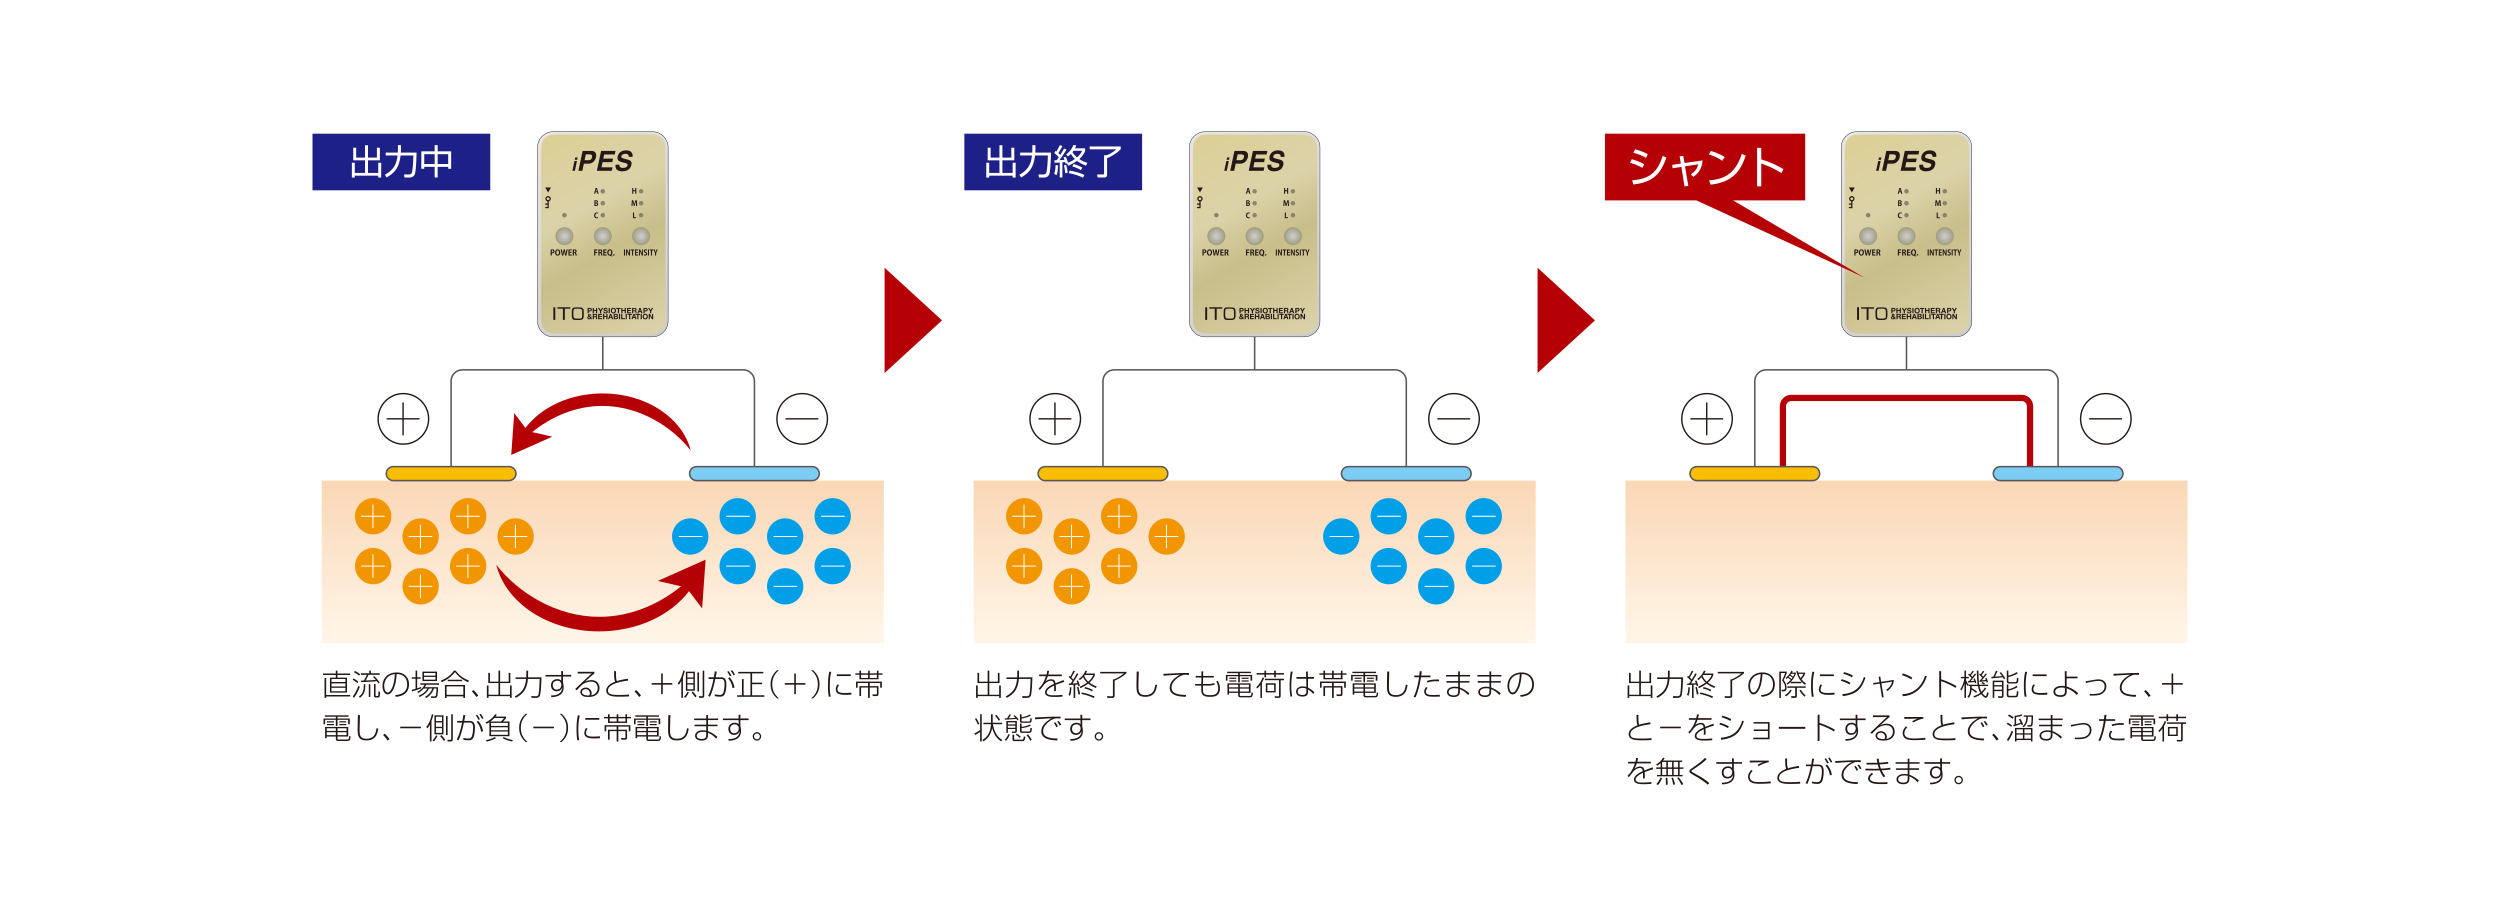 <svg xmlns="http://www.w3.org/2000/svg" xmlns:xlink="http://www.w3.org/1999/xlink" width="1600" height="580" data-name="レイヤー_1"><rect width="100%" height="100%" fill="#808080" stroke="none"/><defs><radialGradient id="a" cx="410.3" cy="151.14" r="5.75" fx="410.3" fy="151.14" gradientUnits="userSpaceOnUse"><stop offset="0" stop-color="#ccc"/><stop offset=".25" stop-color="#c3c2bd"/><stop offset=".72" stop-color="#adab96"/><stop offset="1" stop-color="#9e9b7c"/></radialGradient><radialGradient xlink:href="#a" id="f" cx="385.78" fx="385.78"/><radialGradient xlink:href="#a" id="g" cx="361.26" r="5.75" fx="361.26"/><radialGradient xlink:href="#a" id="k" cx="1244.66" r="5.75" fx="1244.66"/><radialGradient xlink:href="#a" id="l" cx="1220.14" r="5.75" fx="1220.14"/><radialGradient xlink:href="#a" id="m" cx="1195.63" r="5.75" fx="1195.63"/><radialGradient xlink:href="#a" id="q" cx="827.48" r="5.75" fx="827.48"/><radialGradient xlink:href="#a" id="r" cx="802.96" r="5.75" fx="802.96"/><radialGradient xlink:href="#a" id="s" cx="778.44" r="5.75" fx="778.44"/><linearGradient id="b" x1="385.78" x2="385.78" y1="411.7" y2="307.58" gradientUnits="userSpaceOnUse"><stop offset="0" stop-color="#fff6e9"/><stop offset="1" stop-color="#fad7b5"/></linearGradient><linearGradient id="c" x1="348.76" x2="422.83" y1="85.78" y2="214.07" gradientUnits="userSpaceOnUse"><stop offset="0" stop-color="#e6e6e6"/><stop offset="1" stop-color="#ccc"/></linearGradient><linearGradient id="d" x1="350.44" x2="421.78" y1="86.62" y2="213.03" gradientUnits="userSpaceOnUse"><stop offset="0" stop-color="#dcd096"/><stop offset=".36" stop-color="#dbd2a9"/><stop offset=".58" stop-color="#c8be89"/><stop offset="1" stop-color="#dbd2a9"/></linearGradient><linearGradient xlink:href="#b" id="h" x1="1220.15" x2="1220.15"/><linearGradient xlink:href="#c" id="i" x1="1183.13" x2="1257.2" y1="85.78" y2="214.07"/><linearGradient xlink:href="#d" id="j" x1="1184.8" x2="1256.14" y1="86.62" y2="213.03"/><linearGradient xlink:href="#b" id="n" x1="802.96" x2="802.96"/><linearGradient xlink:href="#c" id="o" x1="765.94" x2="840.01" y1="85.78" y2="214.07"/><linearGradient xlink:href="#d" id="p" x1="767.62" x2="838.96" y1="86.62" y2="213.03"/></defs><path d="M-78-101.49h1801.98v801.91H-78z" style="fill:#fff;stroke:#231815;stroke-miterlimit:10"/><path d="M205.93 307.58h359.71V411.7H205.93z" style="fill:url(#b)"/><path d="M354.08 215.58c-5.57 0-10.09-4.52-10.09-10.09V94.37c0-5.58 4.52-10.09 10.09-10.09h63.43c5.58 0 10.09 4.52 10.09 10.09v111.12c0 5.58-4.52 10.09-10.09 10.09z" style="fill:url(#c);stroke:#000;stroke-width:.25px"/><path d="M418.88 86.26c3.62.38 6.47 3.25 6.82 6.87.16 1.61.24 3.21.24 4.83v103.69c0 1.62-.08 3.22-.24 4.82a7.67 7.67 0 0 1-6.82 6.87c-1.54.16-3.08.25-4.63.25h-56.3c-1.55 0-3.09-.08-4.63-.25a7.65 7.65 0 0 1-6.82-6.87 49 49 0 0 1-.24-4.82V97.96c0-1.62.08-3.22.24-4.83a7.66 7.66 0 0 1 6.82-6.87c1.54-.16 3.08-.24 4.63-.24h56.3c1.55 0 3.09.08 4.63.24" style="fill:url(#d)"/><path d="M410.3 136.29c-.79 0-1.44.64-1.44 1.44s.64 1.43 1.44 1.43 1.44-.64 1.44-1.43-.64-1.44-1.44-1.44M361.26 136.29c-.8 0-1.44.64-1.44 1.44s.64 1.43 1.44 1.43 1.44-.64 1.44-1.43-.64-1.44-1.44-1.44M410.3 128.63a1.44 1.44 0 1 0 0 2.88 1.44 1.44 0 0 0 0-2.88M410.3 120.97c-.79 0-1.44.64-1.44 1.44s.64 1.43 1.44 1.43 1.44-.64 1.44-1.43-.64-1.44-1.44-1.44M385.78 136.29c-.79 0-1.44.64-1.44 1.44s.64 1.43 1.44 1.43 1.44-.64 1.44-1.43-.64-1.44-1.44-1.44M385.78 128.63a1.44 1.44 0 1 0 0 2.88 1.44 1.44 0 0 0 0-2.88M385.78 120.97c-.79 0-1.44.64-1.44 1.44s.64 1.43 1.44 1.43 1.44-.64 1.44-1.43-.64-1.44-1.44-1.44" style="fill:#888569"/><path d="M416.04 151.14a5.75 5.75 0 1 0-11.502.002 5.75 5.75 0 0 0 11.502-.002" style="fill:url(#a)"/><path d="M391.53 151.14a5.75 5.75 0 1 0-11.502.002 5.75 5.75 0 0 0 11.502-.002" style="fill:url(#f)"/><path d="M367.01 151.14a5.75 5.75 0 1 0-11.502.002 5.75 5.75 0 0 0 11.502-.002" style="fill:url(#g)"/><path d="M350.8 126.3c.5 0 .92.41.92.9s-.41.9-.92.9-.92-.4-.92-.9.41-.9.92-.9m0-.81c-.94 0-1.7.77-1.7 1.71 0 .79.58 1.54 1.33 1.71v1.32h-1.48v.81h1.48v1.38h-1.47v.81h2.25v-4.33c.77-.27 1.28-.94 1.28-1.7 0-.94-.76-1.71-1.7-1.71M352.65 119.97l-1.85 3.2-1.85-3.2zM354.15 196.66h1.24v8.07h-1.24zM361.5 197.55v7.17h-1.23v-7.17h-3.52v-.89h8.28v.89zM369.77 197.55c-2.82 0-2.81.1-2.81 3.04 0 3.2.18 3.33 2.94 3.33s2.68-.17 2.68-3.23c0-2.87-.01-3.14-2.81-3.14m3.83 3.15c.03 3.45-.2 4.12-3.69 4.12-3.55 0-3.96-.03-3.97-4.13 0-3.94.41-3.94 3.79-3.94 3.74 0 3.84.4 3.87 3.95M376.81 198.7h.59c.35 0 .66-.08.66-.52s-.31-.51-.66-.51h-.59zm-.75-1.62h1.54c.86 0 1.19.54 1.19 1.1s-.33 1.1-1.19 1.1h-.79v1.23h-.75zM379.31 197.08h.75v1.32h1.39v-1.32h.75v3.43h-.75v-1.48h-1.39v1.48h-.75zM384 199.18l-1.27-2.1h.85l.8 1.36.8-1.36h.84l-1.27 2.11v1.32H384zM386.82 199.37c0 .46.36.63.76.63.26 0 .67-.07.67-.43 0-.37-.51-.43-1.02-.57s-1.02-.33-1.02-.97c0-.7.66-1.03 1.28-1.03.71 0 1.37.31 1.37 1.1h-.73c-.03-.41-.32-.52-.68-.52-.24 0-.52.1-.52.39 0 .26.16.3 1.02.52.25.06 1.02.22 1.02 1 0 .63-.49 1.1-1.42 1.1-.76 0-1.47-.38-1.46-1.22zM389.53 197.08h.75v3.42h-.75zM392.58 199.96c.68 0 .93-.58.93-1.15s-.25-1.18-.93-1.18-.93.58-.93 1.18.26 1.15.93 1.15m0-2.96c1.06 0 1.68.79 1.68 1.81s-.62 1.78-1.68 1.78-1.69-.79-1.69-1.78.63-1.81 1.69-1.81M395.42 197.72h-1.02v-.64h2.8v.64h-1.02v2.79h-.76zM397.64 197.08h.75v1.32h1.39v-1.32h.75v3.43h-.75v-1.48h-1.39v1.48h-.75zM401.33 197.08h2.57v.64h-1.81v.73h1.66v.59h-1.66v.84h1.85v.63h-2.61zM405.3 198.63h.83c.34 0 .52-.14.52-.49s-.18-.47-.52-.47h-.83zm-.75-1.55h1.85c.61 0 1 .43 1 .95 0 .4-.16.7-.55.86.37.1.48.46.5.81.01.21 0 .62.14.81h-.75c-.09-.22-.08-.55-.12-.82-.05-.36-.19-.52-.57-.52h-.75v1.34h-.75zM409.12 199.18h.89l-.43-1.26-.45 1.26Zm.07-2.1h.77l1.28 3.43h-.78l-.26-.76h-1.28l-.27.76h-.76zM412.54 198.7h.58c.35 0 .66-.08.66-.51s-.31-.52-.66-.52h-.58zm-.76-1.62h1.55c.86 0 1.19.54 1.19 1.1s-.33 1.1-1.19 1.1h-.79v1.23h-.75v-3.43ZM416.01 199.18l-1.26-2.1h.85l.8 1.36.8-1.36h.84l-1.27 2.11v1.32h-.76zM377.01 202.79c-.24.1-.48.29-.48.57 0 .25.23.45.49.45.24 0 .42-.12.58-.3l-.58-.71Zm.24-1.5a.31.31 0 0 0-.31.3c0 .21.14.35.27.51.19-.13.35-.24.35-.49 0-.18-.14-.33-.31-.33m.7 2.68a1.3 1.3 0 0 1-.96.41c-.62 0-1.11-.38-1.11-1.03 0-.48.36-.81.77-1-.18-.22-.33-.43-.33-.73 0-.48.44-.78.89-.78.52 0 .94.28.94.82 0 .4-.26.67-.61.86l.44.54c.07-.12.1-.27.12-.41h.59c-.03.31-.14.6-.33.85l.69.81h-.83l-.28-.34ZM380.1 202.42h.83c.33 0 .52-.14.52-.49s-.18-.47-.52-.47h-.83zm-.75-1.55h1.85c.62 0 1 .43 1 .95 0 .4-.16.71-.54.86.37.1.48.47.5.81.01.22 0 .62.14.81h-.75c-.09-.22-.08-.55-.12-.82-.05-.36-.19-.52-.57-.52h-.75v1.34h-.75v-3.43ZM382.81 200.87h2.56v.63h-1.81v.74h1.67v.59h-1.67v.83h1.85v.64h-2.6zM385.92 200.87h.76v1.32h1.38v-1.32h.76v3.43h-.76v-1.48h-1.38v1.48h-.76zM390.34 202.97h.89l-.43-1.26-.45 1.26Zm.08-2.1h.77l1.28 3.43h-.78l-.26-.76h-1.28l-.27.76h-.76zM393.52 202.26h.77c.26 0 .46-.12.46-.41 0-.33-.25-.39-.52-.39h-.71zm0 1.45h.81c.29 0 .55-.1.55-.45s-.22-.49-.54-.49h-.82zm-.75-2.84h1.61c.65 0 1.09.21 1.09.85 0 .34-.17.57-.47.72.42.12.63.44.63.87 0 .7-.59.99-1.21.99h-1.66v-3.43ZM396.15 200.87h.75v3.43h-.75zM397.56 200.87h.76v2.79h1.67v.64h-2.43zM400.41 200.87h.75v3.43h-.75zM405.31 202.97h.89l-.43-1.26-.45 1.26Zm.08-2.1h.77l1.28 3.43h-.78l-.26-.76h-1.28l-.27.76h-.76zM407.82 201.5h-1.02v-.63h2.8v.63h-1.02v2.8h-.76zM402.64 201.5h-1.03v-.63h2.81v.63h-1.03v2.8h-.75zM410 200.87h.75v3.43H410zM412.95 203.74c.68 0 .93-.58.93-1.15s-.25-1.17-.93-1.17-.93.58-.93 1.17.26 1.15.93 1.15m0-2.95c1.06 0 1.68.79 1.68 1.81s-.62 1.78-1.68 1.78-1.69-.79-1.69-1.78.63-1.81 1.69-1.81M415.15 200.87h.75l1.43 2.3h.01v-2.3h.7v3.43h-.75l-1.43-2.3v2.3h-.71zM369.41 102.29h-1.58l.33-1.53h1.57zm-.16.75-1.33 6.29h-1.58l1.33-6.29h1.57ZM376.55 102.54c.49 0 .89-.08 1.19-.24q.45-.225.69-.54c.16-.23.29-.45.37-.66.06-.22.1-.41.13-.55.27-1.18-.37-1.77-1.94-1.76h-2.08l-.79 3.74h2.43Zm-3.86 6.79h-2.52l2.7-12.74h5.58q3.735.09 2.97 4.08c-.06.29-.18.66-.36 1.1q-.3.66-.87 1.35c-.35.45-.82.82-1.4 1.12-.6.33-1.32.49-2.16.49h-2.97l-.97 4.59ZM393.45 98.85h-6.76l-.58 2.67h6.22l-.48 2.26h-6.21l-.7 3.3H392l-.48 2.25H382l2.7-12.74h9.22zM396.44 105.41q-.03.255 0 .6c.01.24.08.47.22.69s.37.39.69.53c.32.15.75.23 1.31.23.66.01 1.28-.1 1.86-.34.27-.12.51-.28.72-.49.18-.21.31-.49.38-.82.09-.49-.05-.84-.41-1.05-.17-.12-.38-.22-.64-.3s-.54-.16-.86-.23l-1.26-.32c-.22-.07-.44-.15-.67-.22-.23-.06-.46-.12-.69-.19-.21-.09-.41-.18-.59-.28s-.36-.21-.53-.32q-.465-.39-.66-1.05-.21-.645 0-1.68c.08-.37.23-.78.44-1.22.22-.45.53-.88.94-1.28.43-.41.98-.76 1.66-1.03.67-.26 1.49-.39 2.47-.39.93.01 1.68.15 2.26.42.57.27.99.62 1.25 1.06.28.42.45.86.5 1.34.05.47.03.91-.07 1.31h-2.41c.02-.15.03-.33.03-.55-.02-.21-.09-.42-.22-.62-.12-.23-.34-.41-.64-.55-.32-.13-.76-.2-1.33-.2-.51 0-1.02.11-1.51.32q-.78.33-.99 1.2c-.09.48 0 .81.27.98.25.18.5.3.76.36l2.85.76c.42.1.8.23 1.16.39.35.15.64.35.88.61.26.25.44.57.53.96s.08.88-.04 1.45c-.21.95-.55 1.7-1.05 2.26-.51.55-1.07.97-1.67 1.25-.6.27-1.18.44-1.72.53q-.81.12-1.26.12c-1.11-.01-1.97-.16-2.61-.45-.64-.28-1.1-.64-1.37-1.09s-.43-.92-.47-1.41c-.05-.48-.03-.91.07-1.31h2.41ZM381.99 122.48l-.22-.83c-.06-.23-.12-.52-.17-.74h-.01c-.05.23-.11.53-.16.74l-.22.84h.78Zm1.09 1.5h-.73l-.26-.96h-.97l-.25.96h-.71l1.03-3.64h.88l1.02 3.64ZM381.11 131.31c.07.02.15.02.28.02.38 0 .7-.17.7-.58s-.36-.58-.72-.58h-.26zm.25-1.65c.4 0 .64-.21.64-.51 0-.36-.27-.48-.58-.48-.15 0-.25 0-.31.02v.96h.26Zm.75.21c.41.1.71.43.71.89 0 .28-.12.56-.33.75-.25.22-.65.34-1.3.34-.35 0-.61-.02-.78-.05v-3.58c.21-.04.57-.07.92-.07.44 0 .75.06 1 .23.22.15.36.39.36.69 0 .33-.19.64-.58.79v.02ZM382.74 139.57c-.14.07-.43.14-.81.14-1.1 0-1.7-.74-1.7-1.82 0-1.27.82-1.92 1.79-1.92.39 0 .65.08.75.14l-.14.57c-.14-.06-.33-.12-.58-.12-.6 0-1.08.41-1.08 1.29 0 .82.42 1.26 1.08 1.26.22 0 .45-.04.59-.1zM407.26 123.98h-.71v-1.57h-1.24v1.57h-.7v-3.65h.7v1.46h1.24v-1.46h.71zM407.78 131.82h-.67l-.07-1.41c-.02-.48-.04-.98-.04-1.43h-.01c-.1.44-.24.92-.36 1.33l-.45 1.47h-.53l-.4-1.45c-.12-.41-.23-.9-.32-1.35h-.01c0 .46-.03 1-.06 1.45l-.07 1.4h-.64l.25-3.64h.87l.39 1.37q.18.66.3 1.29h.01c.08-.41.19-.85.32-1.29l.41-1.37h.86l.21 3.64ZM407.11 139.66h-2.01v-3.64h.7v3.05h1.31zM353.16 161.5c.07.01.15.02.26.02.47 0 .74-.26.74-.68s-.27-.63-.68-.63c-.15 0-.26.01-.32.03v1.27Zm-.75-1.8c.24-.05.58-.08 1.01-.08.49 0 .86.1 1.11.31.23.2.38.51.38.87 0 1.07-.89 1.31-1.48 1.31-.11 0-.2 0-.27-.02v1.46h-.75zM356.05 161.6c0 .76.3 1.4.85 1.4s.85-.62.85-1.41c0-.72-.27-1.38-.84-1.38s-.86.68-.86 1.4m2.49-.06c0 1.36-.69 2.06-1.66 2.06-1.03 0-1.62-.86-1.62-2s.65-2.02 1.67-2.02c1.08 0 1.61.92 1.61 1.96M363.34 159.65l-.92 3.9h-.8l-.33-1.66c-.09-.41-.15-.8-.2-1.24h-.01c-.07.44-.14.83-.23 1.24l-.38 1.66h-.79l-.86-3.9h.8l.3 1.68c.08.47.16.95.21 1.37h.02c.05-.44.15-.89.25-1.38l.36-1.67h.74l.33 1.7c.09.46.16.89.21 1.34h.01c.06-.46.14-.9.22-1.37l.32-1.67h.76ZM365.97 163.55h-2.18v-3.9h2.1v.63h-1.35v.94h1.28v.62h-1.28v1.08h1.43zM367.6 161.41c.43 0 .69-.25.69-.62 0-.5-.38-.6-.65-.6-.17 0-.28 0-.34.03v1.19h.31Zm.77.3c.27.11.43.37.52.77.11.46.21.93.29 1.08h-.77c-.06-.11-.15-.45-.24-.92-.1-.5-.26-.66-.61-.66h-.25v1.59h-.75v-3.85c.26-.05.62-.08 1-.08.49 0 1.49.06 1.49 1.11 0 .48-.3.83-.67.97ZM380.25 163.55v-3.9h2.1v.63H381v1.03h1.25v.61H381v1.63zM384.03 161.41c.43 0 .69-.25.69-.62 0-.5-.38-.6-.65-.6-.17 0-.28 0-.35.03v1.19zm.77.3c.27.11.43.37.52.77.11.46.21.93.29 1.08h-.77c-.06-.11-.15-.45-.24-.92-.1-.5-.26-.66-.61-.66h-.25v1.59h-.75v-3.85c.26-.05.62-.08 1-.08.49 0 1.49.06 1.49 1.11 0 .48-.31.83-.67.97ZM388.28 163.55h-2.19v-3.9h2.1v.63h-1.35v.94h1.28v.62h-1.28v1.08h1.44zM389.44 161.6c0 .77.31 1.39.86 1.39s.85-.62.85-1.41c0-.74-.27-1.38-.84-1.38s-.86.67-.86 1.4m1.64 1.76c.3.1.62.17.91.24l-.23.58q-.705-.225-1.35-.51a.8.8 0 0 0-.23-.07c-.84-.03-1.54-.71-1.54-1.99 0-1.17.64-2.03 1.68-2.03s1.6.91 1.6 1.96c0 .94-.36 1.56-.85 1.78v.02ZM392.41 163.13c0-.28.19-.48.45-.48s.45.19.45.48-.18.48-.45.48-.45-.21-.45-.48M399.33 159.65h.68v3.9h-.68zM403.24 163.55h-.68l-.75-1.61c-.19-.4-.39-.88-.54-1.31h-.02c.03.48.04 1.03.04 1.73v1.2h-.61v-3.9h.73l.74 1.58c.19.39.38.87.52 1.27h.01c-.04-.5-.06-1.05-.06-1.69v-1.17h.61v3.9ZM406.05 160.3h-.86v3.25h-.68v-3.25h-.86v-.65h2.4zM408.41 163.55h-1.96v-3.9h1.89v.63h-1.21v.94h1.14v.62h-1.14v1.08h1.28zM411.49 163.55h-.68l-.75-1.61c-.19-.4-.39-.88-.54-1.31h-.02c.03.48.04 1.03.04 1.73v1.2h-.61v-3.9h.73l.74 1.58c.19.39.38.87.52 1.27-.04-.5-.06-1.05-.06-1.69v-1.17h.61v3.9ZM413.89 160.39c-.12-.07-.34-.17-.62-.17-.35 0-.51.21-.51.43 0 .28.17.41.6.62.56.28.81.64.81 1.15 0 .68-.46 1.17-1.28 1.17-.35 0-.7-.1-.86-.22l.13-.63c.18.12.48.22.76.22.37 0 .57-.2.57-.49s-.17-.45-.55-.63c-.53-.25-.86-.62-.86-1.13 0-.64.45-1.13 1.21-1.13.33 0 .59.09.75.18l-.14.61ZM414.68 159.65h.68v3.9h-.68zM418.16 160.3h-.86v3.25h-.68v-3.25h-.86v-.65h2.4zM420.95 159.65l-1.04 2.29v1.61h-.68v-1.59l-.99-2.31h.75l.35.96c.1.28.18.52.27.79.07-.26.16-.51.26-.8l.34-.95z" style="fill:#231815"/><path d="M288.71 303.11v-59.23c0-3.96 3.24-7.19 7.19-7.19h179.75c3.96 0 7.19 3.24 7.19 7.19v59.23" style="fill:none;stroke:#595757;stroke-miterlimit:10"/><path d="M330.21 303.11c0 2.47-2 4.47-4.47 4.47H251.7c-2.47 0-4.47-2-4.47-4.47s2-4.47 4.47-4.47h74.04c2.47 0 4.47 2 4.47 4.47Z" style="fill:#f9be00;stroke:#595757;stroke-miterlimit:10"/><path d="M524.34 303.11c0 2.47-2 4.47-4.47 4.47h-74.04c-2.47 0-4.47-2-4.47-4.47s2-4.47 4.47-4.47h74.04c2.47 0 4.47 2 4.47 4.47Z" style="fill:#7dccf3;stroke:#595757;stroke-miterlimit:10"/><path d="M385.78 215.58v21.11" style="fill:none;stroke:#595757;stroke-miterlimit:10"/><path d="M200 85.56h113.77v36.23H200z" style="fill:#1d2087"/><path d="M227.97 94.57v6.29h5.64v-7.9h1.9v7.9h5.71v-6.29h1.9v8.05h-7.61v8.07h6.56v-6.56h1.9v9.48h-1.9v-1.2h-15.01v1.2h-1.87v-9.48h1.87v6.56h6.56v-8.07h-7.54v-8.05h1.9ZM254.67 92.9h1.96v2.52c0 .51-.02 1.16-.09 2.25h10.08c0 2.3-.38 11.15-.96 13.27-.62 2.34-2.48 2.7-3.39 2.7h-3.37l-.31-1.98h3.21c1.23 0 1.63-.74 1.81-1.29.67-2.01.94-8.45.98-10.86h-8.23c-.67 5.55-2.12 10.37-8.9 14.07l-1.14-1.72c6.6-3.64 7.56-7.96 8.1-12.36h-7.56v-1.83h7.72c.04-.51.09-1.25.09-2.34zM280.1 92.94v3.93h8.63v11.15h-1.87v-1.23h-6.76v6.8h-1.92v-6.8h-6.67v1.23h-1.87V96.87h8.54v-3.93zm-1.91 5.73h-6.67v6.31h6.67zm8.67 0h-6.76v6.31h6.76z" style="fill:#fff"/><path d="M1040.29 307.58H1400V411.7h-359.71z" style="fill:url(#h)"/><path d="M1188.45 215.58c-5.58 0-10.09-4.52-10.09-10.09V94.37c0-5.58 4.52-10.09 10.09-10.09h63.43c5.58 0 10.09 4.52 10.09 10.09v111.12c0 5.58-4.52 10.09-10.09 10.09z" style="fill:url(#i);stroke:#000;stroke-width:.25px"/><path d="M1253.24 86.26c3.62.38 6.47 3.25 6.82 6.87.16 1.61.24 3.21.24 4.83v103.69c0 1.62-.08 3.22-.24 4.82a7.67 7.67 0 0 1-6.82 6.87c-1.54.16-3.08.25-4.63.25h-56.3c-1.55 0-3.09-.08-4.63-.25a7.65 7.65 0 0 1-6.82-6.87 49 49 0 0 1-.24-4.82V97.96c0-1.62.08-3.22.24-4.83a7.66 7.66 0 0 1 6.82-6.87c1.54-.16 3.08-.24 4.63-.24h56.3c1.55 0 3.09.08 4.63.24" style="fill:url(#j)"/><path d="M1244.66 136.29c-.79 0-1.43.64-1.43 1.44s.64 1.43 1.43 1.43 1.44-.64 1.44-1.43-.64-1.44-1.44-1.44M1195.63 136.29c-.79 0-1.44.64-1.44 1.44s.64 1.43 1.44 1.43 1.44-.64 1.44-1.43-.64-1.44-1.44-1.44M1244.66 128.63c-.79 0-1.43.64-1.43 1.44s.64 1.44 1.43 1.44a1.44 1.44 0 0 0 0-2.88M1244.66 120.97c-.79 0-1.43.64-1.43 1.44s.64 1.43 1.43 1.43 1.44-.64 1.44-1.43-.64-1.44-1.44-1.44M1220.15 136.29c-.8 0-1.44.64-1.44 1.44s.64 1.43 1.44 1.43 1.44-.64 1.44-1.43-.64-1.44-1.44-1.44M1220.15 128.63c-.8 0-1.44.64-1.44 1.44s.64 1.44 1.44 1.44 1.44-.64 1.44-1.44-.64-1.44-1.44-1.44M1220.15 120.97c-.8 0-1.44.64-1.44 1.44s.64 1.43 1.44 1.43 1.44-.64 1.44-1.43-.64-1.44-1.44-1.44" style="fill:#888569"/><path d="M1250.41 151.14c0-3.17-2.57-5.75-5.75-5.75s-5.74 2.57-5.74 5.75 2.57 5.75 5.74 5.75 5.75-2.57 5.75-5.75" style="fill:url(#k)"/><path d="M1225.89 151.14c0-3.17-2.57-5.75-5.74-5.75a5.75 5.75 0 0 0 0 11.5c3.18 0 5.74-2.57 5.74-5.75" style="fill:url(#l)"/><path d="M1201.37 151.14c0-3.17-2.57-5.75-5.74-5.75a5.75 5.75 0 0 0 0 11.5c3.18 0 5.74-2.57 5.74-5.75" style="fill:url(#m)"/><path d="M1185.17 126.3c.5 0 .91.41.91.9s-.41.9-.91.9-.92-.4-.92-.9.41-.9.92-.9m0-.81c-.94 0-1.71.77-1.71 1.71 0 .79.58 1.54 1.33 1.71v1.32h-1.48v.81h1.48v1.38h-1.47v.81h2.25v-4.33c.77-.27 1.28-.94 1.28-1.7 0-.94-.76-1.71-1.7-1.71M1187.02 119.97l-1.85 3.2-1.85-3.2zM1188.52 196.66h1.24v8.07h-1.24zM1195.87 197.55v7.17h-1.23v-7.17h-3.52v-.89h8.28v.89zM1204.13 197.55c-2.82 0-2.81.1-2.81 3.04 0 3.2.18 3.33 2.94 3.33s2.68-.17 2.68-3.23c0-2.87-.01-3.14-2.81-3.14m3.83 3.15c.03 3.45-.2 4.12-3.69 4.12-3.55 0-3.96-.03-3.97-4.13 0-3.94.41-3.94 3.79-3.94 3.74 0 3.84.4 3.87 3.95M1211.18 198.7h.59c.35 0 .66-.08.66-.52s-.31-.51-.66-.51h-.59zm-.76-1.62h1.55c.85 0 1.18.54 1.18 1.1s-.33 1.1-1.18 1.1h-.79v1.23h-.75v-3.43ZM1213.67 197.08h.76v1.32h1.39v-1.32h.75v3.43h-.75v-1.48h-1.39v1.48h-.76zM1218.36 199.18l-1.26-2.1h.85l.8 1.36.8-1.36h.84l-1.28 2.11v1.32h-.75zM1221.19 199.37c0 .46.36.63.76.63.27 0 .67-.07.67-.43 0-.37-.52-.43-1.02-.57-.51-.14-1.03-.33-1.03-.97 0-.7.66-1.03 1.28-1.03.71 0 1.37.31 1.37 1.1h-.73c-.02-.41-.32-.52-.68-.52-.24 0-.52.1-.52.39 0 .26.16.3 1.02.52.25.06 1.02.22 1.02 1 0 .63-.49 1.1-1.42 1.1-.76 0-1.47-.38-1.46-1.22h.73ZM1223.89 197.08h.75v3.42h-.75zM1226.95 199.96c.68 0 .93-.58.93-1.15s-.26-1.18-.93-1.18-.93.58-.93 1.18.26 1.15.93 1.15m0-2.96c1.06 0 1.68.79 1.68 1.81s-.62 1.78-1.68 1.78-1.69-.79-1.69-1.78.63-1.81 1.69-1.81M1229.79 197.72h-1.03v-.64h2.81v.64h-1.03v2.79h-.75zM1232.01 197.08h.75v1.32h1.39v-1.32h.75v3.43h-.75v-1.48h-1.39v1.48h-.75zM1235.7 197.08h2.56v.64h-1.81v.73h1.66v.59h-1.66v.84h1.85v.63h-2.6zM1239.67 198.63h.83c.34 0 .52-.14.52-.49s-.18-.47-.52-.47h-.83zm-.75-1.55h1.85c.61 0 1 .43 1 .95 0 .4-.16.7-.55.86.37.1.48.46.5.81.01.21 0 .62.14.81h-.75c-.09-.22-.08-.55-.12-.82-.05-.36-.19-.52-.57-.52h-.76v1.34h-.75v-3.43ZM1243.49 199.18h.89l-.43-1.26-.45 1.26Zm.07-2.1h.77l1.28 3.43h-.78l-.26-.76h-1.28l-.27.76h-.76zM1246.9 198.7h.58c.35 0 .66-.08.66-.51s-.31-.52-.66-.52h-.58zm-.75-1.62h1.55c.86 0 1.19.54 1.19 1.1s-.33 1.1-1.19 1.1h-.79v1.23h-.76zM1250.38 199.18l-1.26-2.1h.84l.8 1.36.8-1.36h.84l-1.27 2.11v1.32h-.75zM1211.37 202.79c-.24.1-.48.29-.48.57 0 .25.23.45.49.45.24 0 .42-.12.58-.3l-.58-.71Zm.24-1.5a.31.31 0 0 0-.31.3c0 .21.14.35.27.51.19-.13.35-.24.35-.49 0-.18-.14-.33-.31-.33m.71 2.68c-.28.27-.58.41-.96.41-.62 0-1.11-.38-1.11-1.03 0-.48.36-.81.77-1-.18-.22-.33-.43-.33-.73 0-.48.44-.78.9-.78.52 0 .94.28.94.82 0 .4-.26.67-.61.86l.45.54c.06-.12.1-.27.12-.41h.59c-.03.31-.14.6-.33.85l.69.81h-.83l-.28-.34ZM1214.46 202.42h.83c.34 0 .52-.14.52-.49s-.18-.47-.52-.47h-.83zm-.75-1.55h1.85c.61 0 1.01.43 1.01.95 0 .4-.16.71-.55.86.37.1.48.47.5.81.01.22 0 .62.14.81h-.75c-.09-.22-.08-.55-.12-.82-.05-.36-.19-.52-.57-.52h-.75v1.34h-.75v-3.43ZM1217.18 200.87h2.56v.63h-1.81v.74h1.66v.59h-1.66v.83h1.85v.64h-2.6zM1220.29 200.87h.75v1.32h1.39v-1.32h.75v3.43h-.75v-1.48h-1.39v1.48h-.75zM1224.71 202.97h.89l-.43-1.26-.45 1.26Zm.07-2.1h.77l1.28 3.43h-.78l-.26-.76h-1.28l-.27.76h-.76zM1227.89 202.26h.77c.26 0 .46-.12.46-.41 0-.33-.25-.39-.52-.39h-.71zm0 1.45h.81c.29 0 .55-.1.55-.45s-.22-.49-.54-.49h-.82zm-.75-2.84h1.61c.65 0 1.1.21 1.1.85 0 .34-.17.57-.47.72.42.12.62.44.62.87 0 .7-.59.99-1.21.99h-1.66v-3.43ZM1230.51 200.87h.75v3.43h-.75zM1231.93 200.87h.75v2.79h1.67v.64h-2.42zM1234.78 200.87h.75v3.43h-.75zM1239.68 202.97h.89l-.43-1.26-.45 1.26Zm.07-2.1h.78l1.28 3.43h-.78l-.26-.76h-1.28l-.27.76h-.76l1.3-3.43ZM1242.19 201.5h-1.02v-.63h2.8v.63h-1.02v2.8h-.76zM1237 201.5h-1.02v-.63h2.8v.63h-1.02v2.8h-.76zM1244.36 200.87h.75v3.43h-.75zM1247.32 203.74c.68 0 .93-.58.93-1.15s-.26-1.17-.93-1.17-.93.58-.93 1.17.26 1.15.93 1.15m0-2.95c1.06 0 1.68.79 1.68 1.81s-.62 1.78-1.68 1.78-1.69-.79-1.69-1.78.62-1.81 1.69-1.81M1249.52 200.87h.74l1.44 2.3v-2.3h.71v3.43h-.76l-1.42-2.3h-.01v2.3h-.7zM1203.78 102.29h-1.58l.33-1.53h1.57zm-.16.75-1.33 6.29h-1.58l1.34-6.29zM1210.92 102.54c.49 0 .88-.08 1.19-.24q.45-.225.69-.54c.17-.23.28-.45.37-.66.05-.22.1-.41.13-.55.27-1.18-.37-1.77-1.94-1.76h-2.08l-.79 3.74h2.43Zm-3.87 6.79h-2.52l2.7-12.74h5.58c2.5.06 3.48 1.42 2.97 4.08-.06.29-.18.66-.36 1.1-.19.44-.49.89-.87 1.35-.35.45-.82.82-1.4 1.12-.6.33-1.32.49-2.16.49h-2.97l-.97 4.59ZM1227.81 98.85h-6.76l-.57 2.67h6.21l-.47 2.26H1220l-.69 3.3h7.05l-.47 2.25h-9.52l2.69-12.74h9.23zM1230.81 105.41q-.03.255 0 .6c.01.24.08.47.22.69s.37.39.69.53c.32.15.75.23 1.31.23.66.01 1.28-.1 1.86-.34.27-.12.51-.28.72-.49.18-.21.31-.49.38-.82.09-.49-.05-.84-.41-1.05q-.255-.18-.63-.3c-.26-.08-.55-.16-.86-.23l-1.25-.32c-.22-.07-.45-.15-.67-.22-.23-.06-.46-.12-.68-.19-.21-.09-.41-.18-.59-.28s-.36-.21-.53-.32c-.31-.26-.54-.61-.66-1.05q-.21-.645 0-1.68c.08-.37.23-.78.44-1.22.22-.45.53-.88.94-1.28.43-.41.98-.76 1.66-1.03.67-.26 1.49-.39 2.47-.39.93.01 1.68.15 2.26.42.57.27.99.62 1.25 1.06.28.42.45.86.51 1.34.05.47.03.91-.07 1.31h-2.41c.02-.15.03-.33.03-.55-.02-.21-.09-.42-.22-.62-.12-.23-.34-.41-.64-.55-.32-.13-.76-.2-1.33-.2-.51 0-1.02.11-1.51.32-.53.22-.85.62-.99 1.2-.09.48 0 .81.27.98.25.18.5.3.76.36l2.85.76c.42.1.8.23 1.16.39.34.15.64.35.88.61.26.25.44.57.53.96s.08.88-.04 1.45c-.21.95-.56 1.7-1.05 2.26-.52.55-1.07.97-1.68 1.25-.6.27-1.18.44-1.72.53-.54.08-.96.12-1.25.12-1.11-.01-1.97-.16-2.61-.45-.64-.28-1.1-.64-1.37-1.09s-.43-.92-.47-1.41c-.05-.48-.03-.91.07-1.31h2.41ZM1216.35 122.48l-.22-.83c-.05-.23-.12-.52-.16-.74h-.01c-.05.23-.11.53-.16.74l-.22.84h.78Zm1.1 1.5h-.73l-.26-.96h-.97l-.25.96h-.71l1.03-3.64h.88l1.02 3.64ZM1215.48 131.31c.07.02.16.02.28.02.38 0 .7-.17.7-.58s-.36-.58-.72-.58h-.26zm.25-1.65c.4 0 .63-.21.63-.51 0-.36-.27-.48-.58-.48-.15 0-.25 0-.31.02v.96h.26Zm.75.21c.41.1.71.43.71.89 0 .28-.12.56-.33.75-.25.22-.65.34-1.3.34-.35 0-.61-.02-.78-.05v-3.58c.21-.04.57-.07.92-.07.44 0 .75.06 1.01.23.22.15.35.39.35.69 0 .33-.19.64-.58.79v.02ZM1217.1 139.57c-.14.07-.43.14-.8.14-1.1 0-1.7-.74-1.7-1.82 0-1.27.82-1.92 1.79-1.92.39 0 .65.08.75.14l-.14.57c-.14-.06-.33-.12-.58-.12-.6 0-1.08.41-1.08 1.29 0 .82.42 1.26 1.08 1.26.22 0 .45-.04.59-.1l.1.56ZM1241.62 123.98h-.7v-1.57h-1.24v1.57h-.7v-3.65h.7v1.46h1.24v-1.46h.7zM1242.14 131.82h-.67l-.07-1.41c-.02-.48-.04-.98-.04-1.43h-.02c-.1.44-.24.92-.36 1.33l-.45 1.47h-.53l-.4-1.45c-.12-.41-.23-.9-.32-1.35h-.01c0 .46-.03 1-.06 1.45l-.07 1.4h-.64l.25-3.64h.87l.39 1.37q.18.66.3 1.29h.01c.08-.41.19-.85.32-1.29l.41-1.37h.86l.21 3.64ZM1241.47 139.66h-2v-3.64h.7v3.05h1.3zM1187.52 161.5c.07.01.15.02.27.02.47 0 .74-.26.74-.68s-.26-.63-.68-.63q-.225 0-.33.03v1.27Zm-.74-1.8c.24-.05.58-.08 1.01-.08.49 0 .86.1 1.11.31.23.2.37.51.37.87 0 1.07-.89 1.31-1.48 1.31-.11 0-.2 0-.28-.02v1.46h-.75v-3.85ZM1190.42 161.6c0 .76.3 1.4.85 1.4s.85-.62.85-1.41c0-.72-.27-1.38-.84-1.38s-.86.68-.86 1.4m2.48-.06c0 1.36-.69 2.06-1.66 2.06-1.03 0-1.62-.86-1.62-2s.65-2.02 1.67-2.02c1.08 0 1.61.92 1.61 1.96M1197.71 159.65l-.93 3.9h-.8l-.33-1.66c-.09-.41-.15-.8-.2-1.24-.07.44-.14.83-.24 1.24l-.38 1.66h-.79l-.86-3.9h.8l.3 1.68c.08.47.16.95.21 1.37h.02c.05-.44.15-.89.25-1.38l.35-1.67h.74l.33 1.7c.09.46.16.89.22 1.34h.01c.06-.46.14-.9.22-1.37l.32-1.67zM1200.34 163.55h-2.18v-3.9h2.1v.63h-1.35v.94h1.27v.62h-1.27v1.08h1.43zM1201.97 161.41c.43 0 .68-.25.68-.62 0-.5-.38-.6-.65-.6-.17 0-.28 0-.35.03v1.19h.31Zm.77.3c.28.11.43.37.52.77.11.46.21.93.29 1.08h-.77c-.06-.11-.15-.45-.25-.92-.1-.5-.26-.66-.61-.66h-.25v1.59h-.74v-3.85c.26-.05.62-.08 1-.08.5 0 1.49.06 1.49 1.11 0 .48-.3.83-.67.97ZM1214.62 163.55v-3.9h2.09v.63h-1.34v1.03h1.25v.61h-1.25v1.63zM1218.4 161.41c.43 0 .69-.25.69-.62 0-.5-.38-.6-.65-.6-.17 0-.29 0-.35.03v1.19zm.77.3c.28.11.43.37.52.77.11.46.21.93.29 1.08h-.77c-.05-.11-.15-.45-.24-.92-.1-.5-.26-.66-.61-.66h-.25v1.59h-.75v-3.85c.26-.05.62-.08 1-.08.5 0 1.49.06 1.49 1.11 0 .48-.31.83-.67.97ZM1222.64 163.55h-2.18v-3.9h2.1v.63h-1.35v.94h1.27v.62h-1.27v1.08h1.43zM1223.81 161.6c0 .77.31 1.39.86 1.39s.85-.62.85-1.41c0-.74-.28-1.38-.84-1.38s-.86.67-.86 1.4m1.63 1.76c.3.1.62.17.92.24l-.23.58q-.705-.225-1.35-.51a.8.8 0 0 0-.23-.07c-.84-.03-1.54-.71-1.54-1.99 0-1.17.64-2.03 1.68-2.03s1.6.91 1.6 1.96c0 .94-.35 1.56-.85 1.78v.02ZM1226.78 163.13c0-.28.19-.48.45-.48s.45.19.45.48-.18.48-.45.48-.45-.21-.45-.48M1233.69 159.65h.67v3.9h-.67zM1237.61 163.55h-.68l-.75-1.61c-.19-.4-.39-.88-.54-1.31h-.02c.03.48.04 1.03.04 1.73v1.2h-.61v-3.9h.73l.74 1.58c.19.39.38.87.52 1.27h.01c-.04-.5-.06-1.05-.06-1.69v-1.17h.61v3.9ZM1240.42 160.3h-.87v3.25h-.67v-3.25h-.87v-.65h2.41zM1242.78 163.55h-1.96v-3.9h1.89v.63h-1.22v.94h1.15v.62h-1.15v1.08h1.29zM1245.86 163.55h-.67l-.75-1.61c-.19-.4-.39-.88-.54-1.31h-.02c.03.48.04 1.03.04 1.73v1.2h-.61v-3.9h.73l.74 1.58c.19.39.38.87.53 1.27-.04-.5-.06-1.05-.06-1.69v-1.17h.61zM1248.26 160.39c-.12-.07-.33-.17-.62-.17-.35 0-.51.21-.51.43 0 .28.17.41.6.62.56.28.81.64.81 1.15 0 .68-.46 1.17-1.28 1.17-.35 0-.7-.1-.86-.22l.13-.63c.18.12.48.22.76.22.37 0 .57-.2.57-.49s-.17-.45-.56-.63c-.53-.25-.86-.62-.86-1.13 0-.64.45-1.13 1.21-1.13.33 0 .59.09.75.18l-.14.61ZM1249.05 159.65h.67v3.9h-.67zM1252.53 160.3h-.87v3.25h-.67v-3.25h-.86v-.65h2.4zM1255.32 159.65l-1.04 2.29v1.61h-.68v-1.59l-.99-2.31h.75l.35.96c.1.28.18.52.27.79.07-.26.15-.51.25-.8l.34-.95h.74Z" style="fill:#231815"/><path d="M1155.33 128.27h-46.12l83.97 49.37-107.44-49.37h-58.57V85.56h128.16z" style="fill:#b50005"/><path d="M1051.14 107.44c-3.41-1.81-4.33-2.21-7.93-3.29l1.14-2.23c2.07.53 4.97 1.48 7.96 3.18zm-6.48 7.93c11.56-.78 16.28-5.69 19.49-15.61l2.37 1.06c-3.52 9.86-7.87 15.83-21.27 17.23l-.58-2.68Zm8.79-14.37c-3.4-1.96-6.7-2.87-8.12-3.29l1.14-2.15c1.65.42 4.69 1.23 8.12 3.13l-1.14 2.32ZM1074.97 100.02l2.32-.28.78 4.61 11.56-1.68c-.36 5.14-2.4 8.04-5.89 10.52l-1.62-1.62c2.32-1.51 4.02-3.15 4.69-6.42l-8.41 1.31 2.12 12.53-2.43.28-2.01-12.45-5.59.86-.33-2.18 5.56-.81-.75-4.69ZM1102.24 102.92c-2.29-1.79-6.53-3.52-8.57-4.1l1.25-2.23c.48.14 5.06 1.45 8.88 3.91l-1.56 2.43Zm-8.43 12.51c7.87-.56 16.58-2.96 20.94-16.97l2.51 1.12c-2.23 6.42-5.86 16.86-22.47 18.62zM1127.2 94.63v7.4c6.28 1.76 10.8 4.22 14.24 6.23l-1.34 2.49c-5.08-3.04-7.87-4.38-12.9-6.11v14.63h-2.68V94.64h2.68Z" style="fill:#fff"/><path d="M623.11 307.58h359.71V411.7H623.11z" style="fill:url(#n)"/><path d="M771.26 215.58c-5.58 0-10.09-4.52-10.09-10.09V94.37c0-5.58 4.52-10.09 10.09-10.09h63.43c5.58 0 10.09 4.52 10.09 10.09v111.12c0 5.58-4.52 10.09-10.09 10.09z" style="fill:url(#o);stroke:#000;stroke-width:.25px"/><path d="M836.06 86.26c3.62.38 6.47 3.25 6.82 6.87.16 1.61.23 3.21.23 4.83v103.69c0 1.62-.07 3.22-.23 4.82a7.67 7.67 0 0 1-6.82 6.87c-1.54.16-3.08.25-4.63.25h-56.3c-1.55 0-3.09-.08-4.63-.25a7.65 7.65 0 0 1-6.82-6.87 49 49 0 0 1-.24-4.82V97.96c0-1.62.08-3.22.24-4.83a7.66 7.66 0 0 1 6.82-6.87c1.54-.16 3.08-.24 4.63-.24h56.3c1.55 0 3.09.08 4.63.24" style="fill:url(#p)"/><path d="M827.48 136.29c-.79 0-1.44.64-1.44 1.44s.64 1.43 1.44 1.43 1.44-.64 1.44-1.43-.64-1.44-1.44-1.44M778.45 136.29c-.79 0-1.44.64-1.44 1.44s.64 1.43 1.44 1.43 1.44-.64 1.44-1.43-.64-1.44-1.44-1.44" style="fill:#888569"/><circle cx="827.48" cy="130.07" r="1.44" style="fill:#888569"/><path d="M827.48 120.97c-.79 0-1.44.64-1.44 1.44s.64 1.43 1.44 1.43 1.44-.64 1.44-1.43-.64-1.44-1.44-1.44M802.97 136.29c-.8 0-1.44.64-1.44 1.44s.64 1.43 1.44 1.43 1.43-.64 1.43-1.43-.64-1.44-1.43-1.44M802.97 128.63c-.8 0-1.44.64-1.44 1.44s.64 1.44 1.44 1.44 1.43-.64 1.43-1.44-.64-1.44-1.43-1.44M802.97 120.97c-.8 0-1.44.64-1.44 1.44s.64 1.43 1.44 1.43 1.43-.64 1.43-1.43-.64-1.44-1.43-1.44" style="fill:#888569"/><path d="M833.23 151.14c0-3.17-2.57-5.75-5.75-5.75s-5.74 2.57-5.74 5.75 2.57 5.75 5.74 5.75 5.75-2.57 5.75-5.75" style="fill:url(#q)"/><path d="M808.71 151.14c0-3.17-2.57-5.75-5.74-5.75a5.75 5.75 0 0 0 0 11.5c3.18 0 5.74-2.57 5.74-5.75" style="fill:url(#r)"/><path d="M784.19 151.14c0-3.17-2.57-5.75-5.74-5.75a5.75 5.75 0 0 0 0 11.5c3.18 0 5.74-2.57 5.74-5.75" style="fill:url(#s)"/><path d="M767.99 126.3c.5 0 .91.41.91.9s-.41.9-.91.9-.92-.4-.92-.9.41-.9.92-.9m0-.81c-.94 0-1.71.77-1.71 1.71 0 .79.58 1.54 1.33 1.71v1.32h-1.48v.81h1.48v1.38h-1.47v.81h2.25v-4.33c.77-.27 1.28-.94 1.28-1.7 0-.94-.76-1.71-1.7-1.71M769.84 119.97l-1.86 3.2-1.85-3.2zM771.34 196.66h1.24v8.07h-1.24zM778.68 197.55v7.17h-1.23v-7.17h-3.51v-.89h8.28v.89zM786.95 197.55c-2.82 0-2.81.1-2.81 3.04 0 3.2.18 3.33 2.94 3.33s2.68-.17 2.68-3.23c0-2.87-.01-3.14-2.81-3.14m3.83 3.15c.03 3.45-.2 4.12-3.69 4.12-3.55 0-3.96-.03-3.97-4.13 0-3.94.41-3.94 3.79-3.94 3.74 0 3.84.4 3.87 3.95M793.99 198.7h.59c.35 0 .66-.08.66-.52s-.31-.51-.66-.51h-.59zm-.75-1.62h1.55c.85 0 1.18.54 1.18 1.1s-.33 1.1-1.18 1.1H794v1.23h-.75v-3.43ZM796.49 197.08h.75v1.32h1.39v-1.32h.76v3.43h-.76v-1.48h-1.39v1.48h-.75zM801.18 199.18l-1.26-2.1h.85l.8 1.36.8-1.36h.83l-1.27 2.11v1.32h-.75zM804.01 199.37c0 .46.36.63.76.63.26 0 .67-.07.67-.43 0-.37-.52-.43-1.02-.57-.51-.14-1.03-.33-1.03-.97 0-.7.66-1.03 1.28-1.03.71 0 1.37.31 1.37 1.1h-.73c-.02-.41-.32-.52-.68-.52-.24 0-.52.1-.52.39 0 .26.16.3 1.02.52.25.06 1.02.22 1.02 1 0 .63-.5 1.1-1.43 1.1-.75 0-1.47-.38-1.46-1.22h.73ZM806.71 197.08h.75v3.42h-.75zM809.77 199.96c.68 0 .93-.58.93-1.15s-.25-1.18-.93-1.18-.93.58-.93 1.18.26 1.15.93 1.15m0-2.96c1.06 0 1.69.79 1.69 1.81s-.62 1.78-1.69 1.78-1.69-.79-1.69-1.78.63-1.81 1.69-1.81M812.6 197.72h-1.02v-.64h2.8v.64h-1.02v2.79h-.76zM814.83 197.08h.74v1.32h1.39v-1.32h.75v3.43h-.75v-1.48h-1.39v1.48h-.74zM818.52 197.08h2.56v.64h-1.81v.73h1.66v.59h-1.66v.84h1.85v.63h-2.6zM822.48 198.63h.83c.34 0 .52-.14.52-.49s-.18-.47-.52-.47h-.83zm-.75-1.55h1.84c.61 0 1.01.43 1.01.95 0 .4-.16.7-.55.86.37.1.48.46.5.81.01.21 0 .62.14.81h-.75c-.09-.22-.08-.55-.12-.82-.05-.36-.19-.52-.57-.52h-.76v1.34h-.75v-3.43ZM826.3 199.18h.89l-.44-1.26zm.07-2.1h.77l1.28 3.43h-.78l-.26-.76h-1.28l-.27.76h-.76zM829.72 198.7h.58c.35 0 .66-.08.66-.51s-.31-.52-.66-.52h-.58zm-.75-1.62h1.55c.86 0 1.18.54 1.18 1.1s-.33 1.1-1.18 1.1h-.79v1.23h-.75v-3.43ZM833.19 199.18l-1.26-2.1h.85l.8 1.36.8-1.36h.84l-1.27 2.11v1.32h-.76zM794.19 202.79c-.24.1-.48.29-.48.57 0 .25.23.45.49.45.24 0 .42-.12.58-.3l-.58-.71Zm.24-1.5a.31.31 0 0 0-.31.3c0 .21.14.35.27.51.19-.13.35-.24.35-.49 0-.18-.14-.33-.31-.33m.71 2.68c-.28.27-.58.41-.96.41-.62 0-1.11-.38-1.11-1.03 0-.48.36-.81.77-1-.18-.22-.33-.43-.33-.73 0-.48.44-.78.9-.78.52 0 .94.28.94.82 0 .4-.26.67-.61.86l.45.54c.06-.12.1-.27.12-.41h.59c-.03.31-.14.6-.33.85l.69.81h-.83l-.28-.34ZM797.28 202.42h.83c.34 0 .52-.14.52-.49s-.18-.47-.52-.47h-.83zm-.75-1.55h1.85c.61 0 1.01.43 1.01.95 0 .4-.16.71-.55.86.37.1.48.47.5.81.01.22 0 .62.14.81h-.75c-.09-.22-.08-.55-.12-.82-.05-.36-.19-.52-.57-.52h-.75v1.34h-.75v-3.43ZM800 200.87h2.56v.63h-1.81v.74h1.66v.59h-1.66v.83h1.85v.64H800zM803.11 200.87h.75v1.32h1.39v-1.32h.75v3.43h-.75v-1.48h-1.39v1.48h-.75zM807.52 202.97h.89l-.43-1.26-.45 1.26Zm.08-2.1h.77l1.28 3.43h-.78l-.26-.76h-1.28l-.27.76h-.76zM810.7 202.26h.77c.26 0 .46-.12.46-.41 0-.33-.25-.39-.52-.39h-.71zm0 1.45h.81c.3 0 .56-.1.56-.45s-.22-.49-.54-.49h-.82v.94Zm-.75-2.84h1.61c.65 0 1.1.21 1.1.85 0 .34-.17.57-.47.72.42.12.62.44.62.87 0 .7-.59.99-1.21.99h-1.66v-3.43ZM813.33 200.87h.75v3.43h-.75zM814.75 200.87h.75v2.79h1.67v.64h-2.42zM817.59 200.87h.75v3.43h-.75zM822.5 202.97h.89l-.43-1.26-.45 1.26Zm.07-2.1h.78l1.28 3.43h-.78l-.26-.76h-1.28l-.27.76h-.76l1.3-3.43ZM825.01 201.5h-1.03v-.63h2.8v.63h-1.02v2.8h-.75zM819.82 201.5h-1.02v-.63h2.8v.63h-1.03v2.8h-.75zM827.18 200.87h.75v3.43h-.75zM830.14 203.74c.67 0 .93-.58.93-1.15s-.26-1.17-.93-1.17-.93.58-.93 1.17.25 1.15.93 1.15m0-2.95c1.06 0 1.68.79 1.68 1.81s-.62 1.78-1.68 1.78-1.68-.79-1.68-1.78.62-1.81 1.68-1.81M832.33 200.87h.75l1.43 2.3h.01v-2.3h.71v3.43h-.76l-1.42-2.3h-.01v2.3h-.71zM786.59 102.29h-1.58l.33-1.53h1.57zm-.16.75-1.33 6.29h-1.58l1.34-6.29zM793.74 102.54c.49 0 .88-.08 1.19-.24q.45-.225.69-.54c.17-.23.28-.45.37-.66.05-.22.1-.41.13-.55.27-1.18-.37-1.77-1.94-1.76h-2.08l-.79 3.74h2.43Zm-3.87 6.79h-2.52l2.7-12.74h5.58c2.5.06 3.48 1.42 2.97 4.08-.06.29-.18.66-.36 1.1-.19.44-.49.89-.87 1.35-.35.45-.82.82-1.4 1.12-.6.33-1.32.49-2.16.49h-2.97l-.97 4.59ZM810.63 98.85h-6.76l-.57 2.67h6.21l-.47 2.26h-6.22l-.69 3.3h7.05l-.48 2.25h-9.52l2.7-12.74h9.23zM813.62 105.41q-.03.255 0 .6c.01.24.08.47.22.69s.37.39.69.53c.32.15.75.23 1.31.23.66.01 1.28-.1 1.86-.34.27-.12.51-.28.72-.49.18-.21.31-.49.38-.82.08-.49-.05-.84-.41-1.05q-.255-.18-.63-.3c-.26-.08-.55-.16-.86-.23l-1.25-.32c-.22-.07-.45-.15-.67-.22-.23-.06-.46-.12-.68-.19-.21-.09-.41-.18-.59-.28s-.36-.21-.53-.32c-.31-.26-.54-.61-.66-1.05q-.21-.645 0-1.68c.08-.37.23-.78.44-1.22.22-.45.54-.88.95-1.28.43-.41.98-.76 1.66-1.03.67-.26 1.49-.39 2.47-.39.93.01 1.68.15 2.26.42.57.27.99.62 1.25 1.06.28.42.45.86.51 1.34.05.47.03.91-.07 1.31h-2.41c.01-.15.02-.33.02-.55a1.26 1.26 0 0 0-.22-.62c-.12-.23-.34-.41-.64-.55-.32-.13-.76-.2-1.33-.2-.51 0-1.02.11-1.51.32-.53.22-.85.62-.99 1.2-.09.48 0 .81.27.98.24.18.5.3.76.36l2.85.76c.42.1.8.23 1.15.39.35.15.64.35.88.61.26.25.44.57.53.96s.08.88-.04 1.45c-.21.95-.56 1.7-1.05 2.26-.52.55-1.07.97-1.68 1.25-.6.27-1.18.44-1.72.53-.54.08-.96.12-1.25.12-1.11-.01-1.97-.16-2.61-.45-.64-.28-1.1-.64-1.37-1.09s-.43-.92-.47-1.41c-.05-.48-.03-.91.07-1.31h2.41ZM799.17 122.48l-.22-.83c-.05-.23-.12-.52-.16-.74h-.01c-.05.23-.11.53-.16.74l-.22.84h.78Zm1.09 1.5h-.73l-.26-.96h-.97l-.25.96h-.71l1.03-3.64h.88l1.02 3.64ZM798.29 131.31c.07.02.16.02.28.02.38 0 .7-.17.7-.58s-.36-.58-.72-.58h-.26zm.26-1.65c.4 0 .63-.21.63-.51 0-.36-.27-.48-.58-.48-.15 0-.25 0-.31.02v.96h.26Zm.75.21c.41.1.71.43.71.89 0 .28-.12.56-.33.75-.25.22-.65.34-1.3.34-.35 0-.61-.02-.78-.05v-3.58c.21-.04.57-.07.92-.07.44 0 .75.06 1.01.23.22.15.35.39.35.69 0 .33-.19.64-.58.79v.02ZM799.92 139.57c-.14.07-.43.14-.8.14-1.1 0-1.7-.74-1.7-1.82 0-1.27.82-1.92 1.79-1.92.39 0 .65.08.75.14l-.14.57c-.14-.06-.33-.12-.58-.12-.6 0-1.08.41-1.08 1.29 0 .82.42 1.26 1.08 1.26.22 0 .45-.04.59-.1l.1.56ZM824.44 123.98h-.7v-1.57h-1.24v1.57h-.71v-3.65h.71v1.46h1.24v-1.46h.7zM824.96 131.82h-.67l-.06-1.41c-.02-.48-.04-.98-.04-1.43h-.01c-.1.44-.24.92-.36 1.33l-.45 1.47h-.53l-.4-1.45c-.12-.41-.23-.9-.32-1.35h-.01c0 .46-.03 1-.06 1.45l-.07 1.4h-.64l.25-3.64h.87l.39 1.37q.18.66.3 1.29h.01c.08-.41.19-.85.32-1.29l.41-1.37h.86l.21 3.64ZM824.29 139.66h-2.01v-3.64h.71v3.05h1.3zM770.34 161.5c.07.01.15.02.26.02.47 0 .74-.26.74-.68s-.27-.63-.68-.63q-.225 0-.33.03v1.27Zm-.74-1.8c.24-.05.58-.08 1.01-.08.49 0 .87.1 1.11.31.23.2.37.51.37.87 0 1.07-.89 1.31-1.48 1.31-.11 0-.2 0-.28-.02v1.46h-.75v-3.85ZM773.23 161.6c0 .76.3 1.4.85 1.4s.85-.62.85-1.41c0-.72-.27-1.38-.84-1.38s-.86.68-.86 1.4m2.49-.06c0 1.36-.69 2.06-1.66 2.06-1.03 0-1.62-.86-1.62-2s.65-2.02 1.67-2.02c1.08 0 1.61.92 1.61 1.96M780.53 159.65l-.93 3.9h-.8l-.33-1.66c-.09-.41-.15-.8-.2-1.24h-.01c-.07.44-.14.83-.24 1.24l-.38 1.66h-.79l-.86-3.9h.8l.3 1.68c.08.47.16.95.21 1.37h.02c.05-.44.15-.89.25-1.38l.35-1.67h.74l.33 1.7c.09.46.16.89.22 1.34h.01c.06-.46.14-.9.22-1.37l.32-1.67h.76ZM783.15 163.55h-2.18v-3.9h2.1v.63h-1.35v.94H783v.62h-1.28v1.08h1.43zM784.79 161.41c.43 0 .68-.25.68-.62 0-.5-.38-.6-.65-.6-.17 0-.28 0-.35.03v1.19h.31Zm.77.3c.28.11.43.37.52.77.11.46.21.93.29 1.08h-.77c-.06-.11-.15-.45-.25-.92-.1-.5-.26-.66-.61-.66h-.25v1.59h-.74v-3.85c.26-.05.62-.08 1-.08.5 0 1.49.06 1.49 1.11 0 .48-.3.83-.67.97ZM797.44 163.55v-3.9h2.09v.63h-1.34v1.03h1.25v.61h-1.25v1.63zM801.22 161.41c.43 0 .69-.25.69-.62 0-.5-.38-.6-.65-.6-.17 0-.29 0-.35.03v1.19zm.76.3c.27.11.43.37.52.77.11.46.21.93.29 1.08h-.77c-.05-.11-.15-.45-.24-.92-.1-.5-.26-.66-.61-.66h-.25v1.59h-.75v-3.85c.26-.05.62-.08 1.01-.08.5 0 1.49.06 1.49 1.11 0 .48-.3.83-.67.97ZM805.46 163.55h-2.18v-3.9h2.1v.63h-1.35v.94h1.27v.62h-1.27v1.08h1.43zM806.63 161.6c0 .77.31 1.39.86 1.39s.85-.62.85-1.41c0-.74-.27-1.38-.84-1.38s-.86.67-.86 1.4m1.63 1.76c.3.1.62.17.92.24l-.23.58q-.705-.225-1.35-.51a.8.8 0 0 0-.23-.07c-.84-.03-1.54-.71-1.54-1.99 0-1.17.63-2.03 1.68-2.03s1.61.91 1.61 1.96c0 .94-.36 1.56-.85 1.78v.02ZM809.6 163.13c0-.28.19-.48.45-.48s.45.19.45.48-.18.48-.45.48-.45-.21-.45-.48M816.51 159.65h.67v3.9h-.67zM820.43 163.55h-.68l-.75-1.61c-.19-.4-.39-.88-.54-1.31h-.02c.03.48.04 1.03.04 1.73v1.2h-.61v-3.9h.73l.74 1.58c.19.39.38.87.52 1.27h.01c-.04-.5-.06-1.05-.06-1.69v-1.17h.61v3.9ZM823.24 160.3h-.87v3.25h-.68v-3.25h-.86v-.65h2.41zM825.6 163.55h-1.96v-3.9h1.89v.63h-1.22v.94h1.15v.62h-1.15v1.08h1.29zM828.67 163.55H828l-.75-1.61c-.19-.4-.39-.88-.54-1.31h-.01c.02.48.04 1.03.04 1.73v1.2h-.61v-3.9h.73l.74 1.58c.19.39.38.87.53 1.27-.04-.5-.06-1.05-.06-1.69v-1.17h.61v3.9ZM831.07 160.39c-.12-.07-.33-.17-.62-.17-.35 0-.51.21-.51.43 0 .28.17.41.6.62.56.28.81.64.81 1.15 0 .68-.46 1.17-1.28 1.17-.35 0-.7-.1-.86-.22l.13-.63c.18.12.48.22.76.22.37 0 .57-.2.57-.49s-.17-.45-.56-.63c-.53-.25-.86-.62-.86-1.13 0-.64.46-1.13 1.21-1.13.34 0 .59.09.75.18l-.14.61ZM831.87 159.65h.67v3.9h-.67zM835.35 160.3h-.87v3.25h-.68v-3.25h-.85v-.65h2.4zM838.13 159.65l-1.04 2.29v1.61h-.68v-1.59l-.99-2.31h.75l.35.96c.1.28.18.52.27.79.06-.26.15-.51.25-.8l.34-.95h.74Z" style="fill:#231815"/><path d="M705.9 303.11v-59.23c0-3.96 3.24-7.19 7.19-7.19h179.75c3.96 0 7.19 3.24 7.19 7.19v59.23" style="fill:none;stroke:#595757;stroke-miterlimit:10"/><path d="M747.39 303.11c0 2.47-2 4.47-4.47 4.47h-74.04c-2.47 0-4.47-2-4.47-4.47s2-4.47 4.47-4.47h74.04c2.47 0 4.47 2 4.47 4.47Z" style="fill:#f9be00;stroke:#595757;stroke-miterlimit:10"/><path d="M941.52 303.11c0 2.47-2 4.47-4.48 4.47H863c-2.47 0-4.48-2-4.48-4.47s2-4.47 4.48-4.47h74.04c2.47 0 4.48 2 4.48 4.47Z" style="fill:#7dccf3;stroke:#595757;stroke-miterlimit:10"/><path d="M802.97 215.58v21.11" style="fill:none;stroke:#595757;stroke-miterlimit:10"/><path d="M617.18 85.56h113.77v36.23H617.18z" style="fill:#1d2087"/><path d="M634 94.57v6.29h5.64v-7.9h1.9v7.9h5.71v-6.29h1.9v8.05h-7.61v8.07h6.56v-6.56h1.9v9.48h-1.9v-1.2h-15.01v1.2h-1.87v-9.48h1.87v6.56h6.56v-8.07h-7.54v-8.05h1.9ZM660.71 92.9h1.96v2.52c0 .51-.02 1.16-.09 2.25h10.08c0 2.3-.38 11.15-.96 13.27-.62 2.34-2.48 2.7-3.39 2.7h-3.37l-.31-1.98h3.21c1.23 0 1.63-.74 1.81-1.29.67-2.01.94-8.45.98-10.86h-8.23c-.67 5.55-2.12 10.37-8.9 14.07l-1.14-1.72c6.6-3.64 7.56-7.96 8.1-12.36h-7.56v-1.83h7.72c.04-.51.09-1.25.09-2.34zM674.67 111.32c.76-1.98.85-4.22.87-5.6l1.56.04c-.04 4.15-.6 5.69-.85 6.33l-1.58-.78Zm7.88-15.66c-1.34 2.39-2.9 4.62-4.51 6.85.69-.04 2.19-.09 3.21-.18-.18-.49-.38-.89-.65-1.49l1.36-.58c.4.67.87 1.49 1.54 3.84.65-.22 2.14-.78 4.42-2.3-.8-.76-1.65-1.76-2.54-3.32-.89.89-1.38 1.25-1.92 1.65l-1.12-1.29c1.47-1.14 3.5-2.92 4.59-6.04l1.87.29c-.16.54-.31.98-.78 1.85h6.49v1.61c-.69 1.83-1.9 3.59-3.77 5.26 2.32 1.49 4.17 2.1 5.2 2.41L695 106c-2.83-1.07-4.51-2.14-5.73-3.03-2.63 1.87-4.57 2.65-5.64 3.1l-.76-1.58-.89.36c-.09-.42-.13-.62-.29-1.14-.29.04-.69.09-1.76.18v9.7h-1.7V104c-2.19.13-2.56.16-3.32.16l-.07-1.58c.65 0 .91.02 1.41 0 .33-.42.69-.94 1.36-1.96-.25-.27-1.45-1.58-2.88-2.68l.8-1.41c.42.29.51.36.6.42a51 51 0 0 0 2.16-4.08l1.7.58c-.83 1.63-2.39 4.15-2.65 4.53.71.62 1.05.96 1.23 1.16 1.32-2.05 2.01-3.3 2.41-4.04l1.56.58Zm-.87 15.23c-.04-1-.18-2.97-.78-5.13l1.41-.25c.49 1.49.87 3.61 1 5.06l-1.63.31Zm11.44 2.86c-2.23-1.23-6.27-2.48-9.14-2.9l.58-1.67c2.79.42 6.67 1.45 9.5 2.81zm-1.39-4.84c-1.61-1.12-4.17-2.07-5.51-2.45l.94-1.52c1.67.47 3.9 1.38 5.51 2.34zm-4.72-12.38c-.2.27-.38.51-.6.78.47.83 1.27 2.05 2.88 3.41 2.03-1.7 2.85-3.32 3.3-4.19zM717.25 93.74v1.78c-2.48 2.5-5.46 4.39-8.72 5.71v10.44c0 1.67-.74 1.92-2.12 1.92h-3.9l-.4-1.94 3.7.02c.25 0 .8 0 .8-.69V99.32h1.72c2.05-.8 4.57-2.27 6.07-3.75h-17v-1.83z" style="fill:#fff"/><path d="M224.14 432.01h-8.19v1.68h6.13v9.57h-10.92v-9.57h3.75v-1.68h-8.19v-.97h8.19v-1.87h1.03v1.87h8.19v.97Zm0 13.74h-15.39v.89h-1.05v-12.69h1.05v10.86h15.39v.93Zm-3.07-11.2h-8.9v1.94h8.9zm0 2.82h-8.9v1.98h8.9zm0 2.84h-8.9v2.19h8.9zM228.75 437.21c-.99-.91-2.13-1.6-3.01-2.1l.55-.91c1.35.65 2.72 1.81 3.03 2.08zm-2.99 8.48c1.56-1.87 2.9-4.78 3.6-6.77l.95.57c-.84 2.29-2.29 5.28-3.79 7.09zm4.08-13.26c-.3-.28-.99-.93-3.31-2.19l.61-.84c.36.17 2.1 1.03 3.37 2.17zm-.16 13.39c2.44-1.83 3.18-3.68 3.16-7.93h.97c.02 4.32-.61 6.52-3.45 8.71l-.69-.78Zm9.7-13.12c1.35 1.07 3.07 3.22 3.62 4.13l-.69.63c-.63-.91-.86-1.18-1.1-1.51-2.52.27-5.37.55-10.23.59v-.97c.78 0 1.24 0 1.87-.02.3-.48 1.41-2.34 1.96-3.68h-3.83v-.97h5.35v-1.73h1.03v1.73h5.66v.97h-7.14c-.51 1.18-1.56 3.14-1.87 3.66 2.25-.09 4-.17 6.52-.42-.69-.8-1.35-1.39-1.83-1.81l.69-.61Zm-2.36 13.39h-.99v-8.19h.99zm3.35-1.07c0 .17 0 .42.44.42h.76c.44 0 .5-.11.53-.57.02-.3.13-2.06.15-2.4l1.01.38c-.15 3.49-.42 3.54-1.37 3.54h-1.24c-.53 0-1.3 0-1.3-1.09v-7.56h1.01v7.28ZM252.93 444.84c2.25-.21 7.66-.72 7.66-6.82 0-1.6-.53-6.57-6.71-6.61-.34 4.08-.86 7.83-2.67 10.73-1.18 1.89-2.38 2.27-3.07 2.27-1.85 0-3.35-2.27-3.35-5.35 0-4.9 3.37-8.69 9.07-8.69s7.91 4.04 7.91 7.53c0 7.14-6.23 7.85-8.5 8.06l-.34-1.11Zm-7.03-5.8c0 1.58.59 4.15 2.23 4.15.72 0 1.41-.51 2.15-1.71 1.79-2.86 2.23-7.07 2.42-10.04-4.95.55-6.8 4.23-6.8 7.6M269.5 440.57c-2.1.84-2.76 1.03-5.79 1.94l-.23-1.03c.65-.15 1.22-.27 2.48-.65v-6.42h-2.42v-.97h2.42v-4.27h1.03v4.27h2.17v.97h-2.17v6.1c.97-.3 1.7-.59 2.51-.91zm10.84-.77c.08 2.44-.25 5.16-.51 5.81-.38.89-.91 1.05-1.75 1.05h-2.15l-.17-1.01 2.27.06c.23 0 .65-.04.86-.5.32-.67.46-3.89.46-4.55h-1.68c-.84 2.67-2.55 4.78-4.94 6.06l-.72-.74c1.73-.97 3.62-2.42 4.67-5.32h-2.12c-.51 1.03-1.68 3.35-6.04 5.43l-.63-.78c4.1-1.79 5.18-3.85 5.6-4.65h-2.32c-1.58 1.81-2.63 2.36-3.58 2.86l-.65-.74c1.07-.49 3.11-1.47 4.8-4.57h-2.7v-.91h11.94v.91h-8.15c-.23.46-.49.93-.97 1.6h8.5Zm-.65-9.96v6.04h-9.32v-6.04zm-1.01.86h-7.3v1.71h7.3zm0 2.53h-7.3V435h7.3zM282.15 435.54c4.21-1.52 6.99-4.17 8.31-6.34h1.18c2.74 3.73 5.93 5.37 8.46 6.34l-.51 1.07c-2.63-1.01-6.13-3.41-8.44-6.52-1.96 2.7-4.82 4.93-8.42 6.52l-.57-1.07Zm15.47 2.82v8.31h-1.09v-1.03h-10.71v1.03h-1.07v-8.31h12.86Zm-1.09.93h-10.71v5.39h10.71zm-.78-3.31h-9.18v-.95h9.18zM304.92 446.09c-1.12-1.66-1.91-2.55-2.93-3.62l1.05-.84c1.28 1.18 2.4 2.57 3.09 3.56l-1.2.89ZM313.56 430.64v5.62h5.45v-7.07h1.07v7.07h5.47v-5.62h1.07v6.53h-6.53v7.45h6.29v-5.93h1.07v7.96h-1.07v-1.11h-13.72v1.11h-1.07v-7.96h1.07v5.93h6.36v-7.45h-6.53v-6.53h1.09ZM336.87 429.23h1.14l-.04 3.01c0 .4 0 .82-.04 1.26h8.63c-.17 5.79-.51 9.79-.88 11.24-.15.61-.49 1.91-3.01 1.91h-2.48l-.17-1.16 2.59.08c1.75.06 1.96-.82 2.11-1.49.36-1.54.57-7.14.65-9.56h-7.51c-.48 5.83-2.67 9.45-7.72 12.08l-.69-.89c5.11-2.76 6.72-5.91 7.24-11.18h-6.74v-1.01h6.84c0-.19.04-.67.04-1.3l.02-2.97ZM359.17 429.52h1.16v2.4h5.26v1.05h-5.26v3.95c.1.3.17.7.27 1.22.08.5.15 1.09.15 1.79 0 3.51-1.98 5.98-7.81 6.27l-.36-1.12c6.76.09 7.16-3.62 7.33-5.2-.28.72-.99 2.52-3.66 2.52s-3.62-2.08-3.62-3.77c0-1.96 1.24-4 4.04-4 1.62 0 2.27.73 2.55 1.05l-.02-2.69h-10.08v-1.05h10.06l-.02-2.4Zm.07 8.21c0-.11-.38-2.06-2.57-2.06-1.5 0-2.88.91-2.88 2.82 0 1.05.55 2.86 2.53 2.86.57 0 1.2-.15 1.75-.5.82-.5 1.16-1.87 1.16-2.17v-.95ZM380.41 429.96v1.03c-.59.5-1.85 1.52-2.59 2.19-2.38 2.15-2.65 2.4-3.41 3.03.99-.42 2.25-.93 4.1-.93 3.7 0 5.18 2.59 5.18 5.03 0 .91-.23 5.75-7.09 5.75-2.1 0-3.05-.32-3.83-.8-.72-.46-1.33-1.28-1.33-2.32 0-1.83 1.73-2.88 3.41-2.88 2.55 0 3.81 2.08 3.81 3.6 0 .61-.17.97-.36 1.37 2.92-.55 4.23-2.55 4.23-4.7 0-2.71-1.83-4.08-4.33-4.08-2.13 0-4.19.89-5.51 1.92-.63.5-2.86 2.76-3.58 3.62l-1.03-.82c.91-.76 4.71-4.46 5.49-5.2.8-.76 4.42-4.08 5.12-4.78l-8.97.09v-1.12zm-2.88 13.79c0-1.18-.88-2.7-2.72-2.7-1.26 0-2.31.76-2.31 1.94 0 2.11 3.54 2.17 4.63 2.11.19-.34.4-.7.4-1.35M394.26 429.57c0 .46-.02.99-.02 1.79 0 2.5.13 3.6.57 4.53 2.11-.67 3.98-1.03 7.03-1.54l.11 1.24c-2.67.34-12.84 1.64-12.84 6.31 0 2.61 2.53 2.86 7.43 2.86 3.14 0 5.16-.19 6.04-.27l.04 1.22c-2.65.13-4.42.17-6.08.17-3.49 0-8.53-.02-8.53-3.96 0-1.87 1.45-4.09 5.71-5.66-.61-1.33-.65-3.03-.65-3.35-.02-1.11-.06-2.93-.06-3.33h1.24ZM409.02 446.09c-1.12-1.66-1.91-2.55-2.93-3.62l1.05-.84c1.28 1.18 2.4 2.57 3.09 3.56l-1.2.89ZM423.15 437.16v-6.1h1.03v6.1h6.1v1.03h-6.1v6.1h-1.03v-6.1h-6.1v-1.03zM437.08 446.62h-1.03v-10.84c-.8 1.56-1.29 2.08-1.68 2.48l-.63-1.01c1.73-1.89 2.91-5.03 3.56-8.1l.99.19c-.32 1.41-.72 2.8-1.22 4.09v13.18Zm.68-.74c.9-.86 1.54-1.75 2.25-3.22l.86.44c-.65 1.43-1.33 2.48-2.32 3.52l-.78-.74Zm6.95-3.83h-5.75v-12.17h5.75zm-.95-11.24h-3.85v2.76h3.85zm0 3.64h-3.85v2.78h3.85zm0 3.66h-3.85v3.03h3.85zm-.42 4.46c1.01.93 1.73 1.81 2.5 3.01l-.86.73c-.76-1.2-1.45-2.08-2.4-3.05zm4.04-12.21v12.19h-1.03v-12.19zm3.34-1.15v16c0 .44-.02 1.41-1.29 1.41h-2.04l-.17-1.09 2.02.04c.44 0 .46-.21.46-.51v-15.85h1.03ZM458.72 429.82c-.29 1.68-.48 2.67-.67 3.66h2.91c1.96 0 3.91.19 3.91 4.42 0 1.58-.23 4.59-.97 6.15-.82 1.75-2.15 1.81-3.09 1.81-1.47 0-2.82-.23-3.31-.3l-.08-1.16c.53.09 2.1.34 3.24.34 1.33 0 1.85-.61 2.15-1.22.53-1.11.89-3.56.89-5.66 0-2.97-1.01-3.32-2.38-3.32h-3.51c-1.45 7.11-2.88 10.16-3.45 11.39l-1.11-.55c1.83-3.62 2.76-7.75 3.39-10.84l-3.14.02v-1.09h3.35c.3-1.64.46-2.76.59-3.81l1.26.15Zm8.38 2.97c-.4-.87-.99-1.92-1.71-2.91l.91-.36c.57.65 1.39 2.04 1.77 2.89zm1.69 7.57c-.36-2.61-1.28-4.44-2.84-6.29l1.03-.59c1.98 2.19 2.7 4.53 3.11 6.61zm.6-8.16c-.48-1.01-1.05-1.96-1.7-2.86l.93-.36c.8.95 1.41 2.17 1.71 2.86l-.95.36ZM488.53 429.99v.99h-7.18v5.93h6.42v.97h-6.42v7.1h7.85v.99h-17.43v-.99h3.07V434.6h1.09v10.38h4.36v-14h-7.81v-.99h16.06ZM498.56 428.91c-2.42 2.09-4.31 4.65-4.31 9.03s1.89 6.93 4.31 9.03h-1.2c-3.62-3.12-4.19-6.53-4.19-9.03s.57-5.91 4.19-9.03zM508.32 437.16v-6.1h1.03v6.1h6.1v1.03h-6.1v6.1h-1.03v-6.1h-6.1v-1.03zM520.3 428.91c3.62 3.12 4.19 6.53 4.19 9.03s-.57 5.91-4.19 9.03h-1.2c2.42-2.1 4.31-4.65 4.31-9.03s-1.89-6.94-4.31-9.03zM531.99 430.01c-.44 1.87-.93 4.3-.93 8.84s.42 6.06.63 6.95l-1.26.11c-.25-1.35-.53-3.37-.53-6.92 0-3.07.15-6.13.86-9.1l1.24.11Zm4.99 8.37c-.99 1.43-.99 2.63-.99 2.86 0 2.08 2.42 2.27 4.53 2.27.29 0 3.05-.06 4.38-.21v1.24c-1.09.07-2 .15-3.43.15-2.42 0-6.57 0-6.57-3.45 0-.84.23-1.87 1.01-3.22zm7.49-6.79v1.11h-8.95v-1.11zM550.03 429.21h1.07v1.71h4.5v-1.71h1.05v1.71h4.57v-1.71h1.03v1.71h2.55v.89h-2.55v2.93h-12.21v-2.93h-2.59v-.89h2.59v-1.71Zm14.36 10.94h-1.07v-3.05h-6.67v2.04h5.58v5.12c0 .86-.3 1.22-1.6 1.22h-2.02l-.29-1.07 2.21.04c.59.02.67-.17.67-.63v-3.79h-4.55v6.59h-1.09v-6.59h-4.48v5.45h-1.07v-6.34h5.54v-2.04h-6.67v3.05h-1.03v-3.94h16.52v3.94Zm-8.8-8.33h-4.5v2.06h4.5zm5.62 0h-4.57v2.06h4.57zM223.05 458.71h-7.07v1.14h7.89v3.7h-1.07v-2.88h-6.82v3.98h-1.05v-3.98h-6.86v2.88h-1.01v-3.7h7.87v-1.14h-7.03v-.91h15.15zm-.19 12.65h-6.88v1.28c0 .49.02.68.76.68h5.24c1.09 0 1.35 0 1.47-2.32l.93.4c-.27 2.65-.69 2.82-2.38 2.82h-5.52c-1.2 0-1.54-.57-1.54-1.45v-1.41h-5.85v1.09h-1.03v-7.2h14.8zm-7.92-5.26h-5.85v1.7h5.85zm0 2.51h-5.85v1.89h5.85zm-1.2-6.99v.76h-4.48v-.76zm0 1.74v.78h-4.48v-.78zm8.06 2.74h-5.81v1.7h5.81zm0 2.51h-5.81v1.89h5.81zm-.19-6.99v.76h-4.46v-.76zm0 1.74v.78h-4.46v-.78zM230.37 457.7c-.02 1.47-.23 8.02-.23 9.35 0 2.97.15 5.73 4.27 5.73s5.16-2.21 5.56-2.99c.55-1.09.88-2.88 1.03-3.75l1.09.27c-.46 2.74-1.26 7.56-7.51 7.56-5.12 0-5.7-2.89-5.7-7.03 0-1.45.13-7.85.15-9.14h1.33ZM248.11 474.01c-1.12-1.66-1.91-2.55-2.93-3.62l1.05-.84c1.28 1.18 2.4 2.57 3.09 3.56l-1.2.89ZM269.36 465.07v1.03h-13.22v-1.03zM276.16 474.54h-1.03V463.7c-.8 1.56-1.3 2.08-1.68 2.48l-.63-1.01c1.73-1.89 2.92-5.03 3.56-8.1l.99.19c-.32 1.41-.72 2.8-1.22 4.09v13.18Zm.68-.75c.9-.86 1.54-1.75 2.25-3.22l.86.44c-.65 1.43-1.33 2.48-2.32 3.52l-.78-.74Zm6.96-3.82h-5.75V457.8h5.75zm-.95-11.24H279v2.76h3.85zm0 3.64H279v2.78h3.85zm0 3.65H279v3.03h3.85zm-.42 4.46c1.01.93 1.73 1.81 2.5 3.01l-.86.73c-.76-1.2-1.45-2.08-2.4-3.05zm4.04-12.21v12.19h-1.03v-12.19zm3.33-1.14v16c0 .44-.02 1.41-1.29 1.41h-2.04l-.17-1.09 2.02.04c.44 0 .46-.21.46-.51v-15.85h1.03ZM297.8 457.74c-.29 1.68-.48 2.67-.67 3.66h2.91c1.96 0 3.91.19 3.91 4.42 0 1.58-.23 4.59-.97 6.15-.82 1.75-2.15 1.81-3.09 1.81-1.47 0-2.82-.23-3.31-.3l-.08-1.16c.53.09 2.1.34 3.24.34 1.33 0 1.85-.61 2.15-1.22.53-1.11.89-3.56.89-5.66 0-2.97-1.01-3.32-2.38-3.32h-3.51c-1.45 7.11-2.88 10.16-3.45 11.39l-1.1-.55c1.83-3.62 2.76-7.75 3.39-10.84l-3.14.02v-1.09h3.35c.3-1.64.46-2.76.59-3.81l1.26.15Zm8.38 2.97c-.4-.87-.99-1.92-1.71-2.91l.91-.36c.57.65 1.39 2.04 1.77 2.89zm1.7 7.56c-.36-2.61-1.28-4.44-2.84-6.29l1.03-.59c1.98 2.19 2.7 4.53 3.11 6.61zm.59-8.15c-.48-1.01-1.05-1.96-1.7-2.86l.93-.36c.8.95 1.41 2.17 1.71 2.86l-.95.36ZM323.84 458.65v.91c-.67 1.03-1.7 2.04-1.87 2.19h4.1v9.43h-12.86v-9.01c-.84.53-1.37.8-1.83 1.03l-.65-.86c2.46-1.16 4.69-2.88 6.11-5.2l1.16.17c-.36.61-.57.93-.9 1.33h6.73Zm-12.89 15.05c1.12-.23 4.27-.97 5.73-2.02l.76.71c-1.79 1.24-5.18 2.06-5.89 2.21l-.61-.89Zm5.41-14.17c-.57.63-1.39 1.41-2.55 2.23h6.76c.97-.8 1.68-1.83 1.94-2.23zm8.68 3.12h-10.76v1.93h10.76zm0 2.78h-10.76v1.92h10.76zm0 2.75h-10.76v2.11h10.76zm-2.66 3.54c.93.5 3.75 1.66 5.87 1.87l-.52.95c-1.85-.25-4.82-1.39-6.08-2.11l.72-.71ZM337.65 456.82c-2.42 2.09-4.31 4.65-4.31 9.03s1.89 6.93 4.31 9.03h-1.2c-3.62-3.12-4.19-6.53-4.19-9.03s.57-5.91 4.19-9.03zM354.53 465.07v1.03h-13.22v-1.03zM359.38 456.82c3.62 3.12 4.19 6.53 4.19 9.03s-.57 5.91-4.19 9.03h-1.2c2.42-2.1 4.31-4.65 4.31-9.03s-1.89-6.94-4.31-9.03zM371.07 457.93c-.44 1.87-.93 4.3-.93 8.84s.42 6.06.63 6.95l-1.26.11c-.25-1.35-.53-3.37-.53-6.92 0-3.07.15-6.13.86-9.1l1.24.11Zm4.99 8.36c-.99 1.43-.99 2.63-.99 2.86 0 2.08 2.42 2.27 4.53 2.27.29 0 3.05-.06 4.38-.21v1.24c-1.09.07-2 .15-3.43.15-2.42 0-6.57 0-6.57-3.45 0-.84.23-1.87 1.01-3.22zm7.49-6.78v1.11h-8.95v-1.11zM389.11 457.13h1.07v1.71h4.5v-1.71h1.05v1.71h4.57v-1.71h1.03v1.71h2.55v.89h-2.55v2.93h-12.21v-2.93h-2.59v-.89h2.59v-1.71Zm14.37 10.93h-1.07v-3.05h-6.67v2.04h5.58v5.12c0 .86-.3 1.22-1.6 1.22h-2.02l-.29-1.07 2.21.04c.59.02.67-.17.67-.63v-3.79h-4.55v6.59h-1.09v-6.59h-4.48v5.45h-1.07v-6.34h5.54v-2.04h-6.67v3.05h-1.03v-3.94h16.52v3.94Zm-8.8-8.32h-4.5v2.06h4.5zm5.62 0h-4.57v2.06h4.57zM421.75 458.71h-7.07v1.14h7.89v3.7h-1.07v-2.88h-6.82v3.98h-1.05v-3.98h-6.86v2.88h-1.01v-3.7h7.87v-1.14h-7.03v-.91h15.15zm-.19 12.65h-6.88v1.28c0 .49.02.68.76.68h5.24c1.09 0 1.35 0 1.47-2.32l.93.4c-.27 2.65-.69 2.82-2.38 2.82h-5.52c-1.2 0-1.54-.57-1.54-1.45v-1.41h-5.85v1.09h-1.03v-7.2h14.8zm-7.93-5.26h-5.85v1.7h5.85zm0 2.51h-5.85v1.89h5.85zm-1.2-6.99v.76h-4.48v-.76zm0 1.74v.78h-4.48v-.78zm8.06 2.74h-5.81v1.7h5.81zm0 2.51h-5.81v1.89h5.81zm-.19-6.99v.76h-4.46v-.76zm0 1.74v.78h-4.46v-.78zM429.06 457.7c-.02 1.47-.23 8.02-.23 9.35 0 2.97.15 5.73 4.27 5.73s5.16-2.21 5.56-2.99c.55-1.09.88-2.88 1.03-3.75l1.09.27c-.46 2.74-1.26 7.56-7.51 7.56-5.12 0-5.7-2.89-5.7-7.03 0-1.45.13-7.85.15-9.14h1.33ZM452 459.87v-2.27h1.11v2.27h6.52v.99h-6.52v2.93h6.13v.99h-6.13v3.16c.84.3 2.97 1.05 6.06 3.68l-.76 1.13c-1.79-1.81-3.05-2.8-5.3-3.77v1.48c0 2.34-1.3 3.51-3.87 3.51-3.47 0-4.4-1.77-4.4-3.14 0-2 1.96-3.43 4.92-3.43 1.05 0 1.81.15 2.25.25v-2.86h-7.51v-.99h7.51v-2.93h-7.75v-.99h7.75Zm0 8.78c-.46-.11-1.03-.27-2.15-.27-2.15 0-3.93.8-3.93 2.42 0 1.87 2.15 2.15 3.2 2.15 2.27 0 2.88-.91 2.88-2.59zM472.69 457.43h1.16v2.4h5.26v1.05h-5.26v3.95c.1.3.17.7.27 1.22.08.5.15 1.09.15 1.79 0 3.51-1.98 5.98-7.81 6.27l-.36-1.12c6.76.09 7.16-3.62 7.33-5.2-.28.72-.99 2.52-3.66 2.52s-3.62-2.08-3.62-3.77c0-1.96 1.24-4 4.04-4 1.62 0 2.27.73 2.55 1.05l-.02-2.69h-10.08v-1.05h10.06l-.02-2.4Zm.08 8.21c0-.11-.38-2.06-2.57-2.06-1.5 0-2.88.91-2.88 2.82 0 1.05.55 2.86 2.53 2.86.57 0 1.2-.15 1.75-.5.82-.5 1.16-1.87 1.16-2.17v-.95ZM487.13 471.3c0 1.51-1.22 2.71-2.69 2.71s-2.7-1.2-2.7-2.71 1.22-2.69 2.7-2.69 2.69 1.18 2.69 2.69m-4.55 0c0 1.03.84 1.87 1.87 1.87s1.85-.84 1.85-1.87-.84-1.85-1.85-1.85-1.87.82-1.87 1.85M626.64 430.64v5.62h5.45v-7.07h1.07v7.07h5.47v-5.62h1.07v6.53h-6.53v7.45h6.29v-5.93h1.07v7.96h-1.07v-1.11h-13.72v1.11h-1.07v-7.96h1.07v5.93h6.36v-7.45h-6.53v-6.53h1.09ZM651.06 429.24h1.14l-.04 3.01c0 .4 0 .82-.04 1.26h8.63c-.17 5.79-.52 9.79-.88 11.24-.15.61-.5 1.91-3.01 1.91h-2.48l-.17-1.16 2.59.08c1.75.06 1.96-.82 2.12-1.49.36-1.54.57-7.14.65-9.56h-7.51c-.48 5.83-2.67 9.45-7.71 12.08l-.69-.89c5.11-2.76 6.73-5.91 7.24-11.18h-6.74v-1.01H651c0-.19.04-.67.04-1.3l.02-2.97ZM671.46 429.33c-.12.61-.21 1.14-.53 2.36h8.63v1.07h-8.95c-.74 2.21-1.28 3.01-1.56 3.43.59-.46 1.85-1.45 3.7-1.45 2.36 0 2.63 1.68 2.76 2.54 2.93-1.16 3.26-1.3 5.16-2.04l.42 1.18c-1.83.59-3.75 1.22-5.43 1.91.08.84.12 1.96.12 2.68 0 .27 0 .76-.1 1.3h-1.14c.06-.57.1-.99.1-1.94 0-.13 0-.84-.04-1.56-2.48 1.12-4.69 2.57-4.69 4.23 0 1.94 2.72 1.94 4.72 1.94 2.65 0 4.46-.21 5.32-.3l.1 1.14c-1.01.09-2.55.23-4.92.23-2.06 0-6.31 0-6.31-2.93 0-2.38 2.84-4.15 5.66-5.39-.15-.88-.34-2.04-1.91-2.04-1.94 0-3.73 1.79-3.96 2.02-.25.28-2.57 3.31-3.12 3.89l-.82-.93c1.01-.93 3.07-2.86 4.74-7.89h-4.34v-1.07h4.67c.32-1.2.4-1.83.46-2.4l1.28.04ZM683.84 444.72c.42-.87.86-2.13.86-4.93l.97.12c-.02.74-.02 3.6-.9 5.43l-.93-.61Zm6.31-13.45c-.84 1.58-1.18 2.1-3.71 6.12 1.33-.04 2.04-.06 3.11-.15-.17-.51-.3-.84-.55-1.45l.88-.36c.4.84.9 2.29 1.26 3.39l-.97.38c-.19-.63-.25-.84-.34-1.14-.55.08-1.16.13-1.7.15v8.46h-1.01v-8.38c-.72.04-2.25.1-3.07.11v-.95c.28 0 .38 0 1.22-.02.13-.19.76-1.12 1.14-1.7-.3-.38-1.03-1.22-2.5-2.4l.55-.78c.4.3.46.34.55.44 1.01-1.81 1.11-2.02 1.96-3.79l.99.34c-.44.89-.63 1.2-2.27 4.06.25.23.53.52 1.26 1.3.69-1.14.86-1.43 2.32-4.02l.88.4Zm0 13.26c-.11-.9-.3-2.38-.91-4.65l.91-.3c.3.93.93 3.43 1.11 4.69l-1.11.27Zm10.59-12.51c-.32.78-1.11 2.78-3.47 4.84.8.61 2 1.41 4.63 2.5l-.52.97c-1.35-.57-3.16-1.41-4.9-2.84-2.1 1.56-3.89 2.42-5.03 2.95l-.48-.93c.82-.34 2.44-1.05 4.74-2.67-.42-.4-1.51-1.43-2.55-3.47-.9.99-1.54 1.52-2.06 1.94l-.71-.76c.84-.61 3.2-2.38 4.27-5.31l1.09.15c-.1.28-.23.74-.84 1.68h5.81v.95Zm-.76 14.76c-2.61-1.52-7.16-2.52-7.91-2.67l.36-.93c2.91.53 6.21 1.71 8.15 2.61l-.61.99Zm-5.72-14.76c-.08.11-.17.23-.42.55 1.03 2.21 2.19 3.24 2.65 3.66 1.12-.93 2.44-2.34 3.16-4.21zm4.61 10.51c-.84-.59-1.64-1.1-4.86-1.94l.5-.89c.72.19 2.67.67 4.92 1.89l-.55.95ZM720.93 429.98v.91c-2.32 2.1-4.93 3.54-7.56 4.75v9.45c0 1.26-.53 1.58-1.85 1.58h-2.8l-.25-1.09 3.09.02c.3 0 .71-.04.71-.53v-10.25h.65c2.61-.99 5.33-2.93 6.44-3.85h-15.24v-.99h16.82ZM728.82 429.79c-.02 1.46-.23 8.02-.23 9.35 0 2.97.15 5.73 4.27 5.73s5.16-2.21 5.56-2.99c.55-1.09.88-2.88 1.03-3.75l1.09.27c-.46 2.74-1.26 7.56-7.51 7.56-5.12 0-5.7-2.89-5.7-7.03 0-1.45.13-7.85.15-9.14h1.33ZM760.93 431.96c-1.6-.11-1.77-.13-2.21-.13-1.14 0-1.52.15-1.81.25-3.14 1.14-7.11 4.25-7.11 7.91 0 2.25 1.24 3.32 3.05 3.95 1.98.7 4.31.8 6.25.8l-.3 1.24c-5.01-.21-10.19-1.07-10.19-5.85 0-3.75 3.16-6.48 6.55-8.29-1.98.04-8.53.44-10.46.65l-.15-1.26c.84 0 4.15-.15 5.75-.23 5.2-.27 6.53-.27 10.63-.27v1.24ZM768.92 429.67h1.09l-.02 2.92h6.84v1.05h-6.86l-.04 4.12h3.52c1.98 0 2.95-.42 3.51-.65l.59.87c-1.52.8-3.73.8-4.02.8h-3.62c0 .42-.02 1.92-.02 2.19 0 3.18.61 3.91 4.5 3.91 2.15 0 3.09-.27 3.79-.78 1.35-.99 1.45-2.86 1.45-3.39 0-1.66-.5-3.16-1.22-4.67l1.05-.25c.36.69 1.3 2.54 1.3 4.93 0 .71-.06 3.71-2.88 4.8-1.16.44-2.86.44-3.45.44-4.21 0-5.64-.97-5.64-5.01 0-.13.04-1.98.04-2.17h-3.91v-1.03h3.91l.06-4.12h-3.64v-1.05h3.64l.04-2.92ZM800.56 430.8h-7.07v1.14h7.89v3.7h-1.07v-2.88h-6.82v3.98h-1.05v-3.98h-6.86v2.88h-1.01v-3.7h7.87v-1.14h-7.03v-.91h15.15zm-.19 12.64h-6.88v1.28c0 .5.02.69.76.69h5.24c1.09 0 1.35 0 1.47-2.32l.93.4c-.27 2.65-.69 2.82-2.38 2.82h-5.53c-1.2 0-1.54-.57-1.54-1.45v-1.41h-5.85v1.09h-1.03v-7.2h14.8v6.11Zm-7.93-5.25h-5.85v1.7h5.85zm0 2.51h-5.85v1.89h5.85zm-1.2-6.99v.76h-4.48v-.76zm0 1.74v.78h-4.48v-.78zm8.06 2.74h-5.81v1.7h5.81zm0 2.51h-5.81v1.89h5.81zm-.19-6.99v.76h-4.46v-.76zm0 1.74v.78h-4.46v-.78zM804.02 439.75c1.07-.93 2.52-2.42 4.08-6.25l.93.48c-.27.65-.59 1.41-1.37 2.76v9.91h-1.01v-8.32c-1.03 1.45-1.73 2.06-2.08 2.34l-.55-.91Zm5.22-8.97v-1.56h1.05v1.56h5.2v-1.56h1.05v1.56h5.2v.95h-5.2v1.77h-1.05v-1.77h-5.2v1.77h-1.05v-1.77h-4.99v-.95zm12.5 4.57h-2.11v9.92c0 .74-.08 1.37-1.39 1.37h-2.27l-.25-1.03 2.25.06c.61.02.61-.08.61-.67v-9.66h-9.03v-.95h12.19v.95Zm-5.3 7.77h-6.31v-5.81h6.31zm-.99-4.91h-4.33v4.04h4.33zM827.32 429.88c-.32 1.73-.88 4.8-.88 9.26 0 3.98.42 5.7.61 6.53l-1.12.19c-.15-.72-.57-2.76-.57-6.95 0-4.57.52-7.77.74-9.12zm8.63 3.39-.09-3.48h1.16l.06 3.48h3.87v1.11h-3.83l.02 5.7c1.28.65 2.74 1.58 4.08 2.99l-.8 1.09c-.88-1.2-2.12-2.21-3.28-2.88v.95c0 1.43.1 3.58-3.6 3.58-3.14 0-4.06-1.87-4.06-3.2 0-2 1.77-3.31 4.23-3.31.27 0 1.22 0 2.36.36l-.07-5.28h-6.27v-1.11h6.23Zm.1 7.49c-.53-.23-1.18-.5-2.31-.5-1.71 0-3.22.67-3.22 2.32 0 2.04 2.23 2.23 2.89 2.23 2.63 0 2.63-1.49 2.63-2.67v-1.39ZM846.98 429.22h1.07v1.71h4.5v-1.71h1.05v1.71h4.57v-1.71h1.03v1.71h2.55v.89h-2.55v2.93h-12.21v-2.93h-2.59v-.89h2.59v-1.71Zm14.36 10.93h-1.07v-3.05h-6.67v2.04h5.58v5.12c0 .86-.3 1.22-1.6 1.22h-2.02l-.29-1.07 2.21.04c.59.02.67-.17.67-.63v-3.79h-4.55v6.59h-1.09v-6.59h-4.48v5.45h-1.07v-6.34h5.55v-2.04h-6.67v3.05h-1.03v-3.95h16.52v3.95Zm-8.8-8.33h-4.5v2.06h4.5zm5.62 0h-4.57v2.06h4.57zM880.71 430.8h-7.07v1.14h7.89v3.7h-1.07v-2.88h-6.82v3.98h-1.05v-3.98h-6.86v2.88h-1.01v-3.7h7.87v-1.14h-7.03v-.91h15.14v.91Zm-.18 12.64h-6.88v1.28c0 .5.02.69.76.69h5.24c1.09 0 1.35 0 1.47-2.32l.93.4c-.27 2.65-.68 2.82-2.38 2.82h-5.53c-1.2 0-1.54-.57-1.54-1.45v-1.41h-5.85v1.09h-1.03v-7.2h14.8v6.11Zm-7.93-5.25h-5.85v1.7h5.85zm0 2.51h-5.85v1.89h5.85zm-1.2-6.99v.76h-4.48v-.76zm0 1.74v.78h-4.48v-.78zm8.06 2.74h-5.81v1.7h5.81zm0 2.51h-5.81v1.89h5.81zm-.19-6.99v.76h-4.46v-.76zm0 1.74v.78h-4.46v-.78zM889.13 429.79c-.02 1.46-.23 8.02-.23 9.35 0 2.97.15 5.73 4.27 5.73s5.16-2.21 5.56-2.99c.55-1.09.88-2.88 1.03-3.75l1.09.27c-.46 2.74-1.26 7.56-7.51 7.56-5.12 0-5.69-2.89-5.69-7.03 0-1.45.13-7.85.15-9.14zM909.92 429.63c-.07.76-.17 1.58-.32 2.72h5.87v1.09h-6.04c-.88 5.45-2.13 9.98-3.54 12.9l-1.2-.44c1.75-2.99 2.99-8.67 3.52-12.46h-3.05v-1.09h3.16c.06-.46.27-2.42.31-2.78zm3.73 10.52c-.64 1.03-1.05 1.66-1.05 2.51 0 2.06 2.32 2.13 5.03 2.13 1.37 0 2.69-.08 3.85-.15v1.2c-.59.02-3.56.06-3.75.06-2.93 0-3.83-.28-4.5-.55-1.18-.5-1.73-1.66-1.73-2.69 0-1.24.63-2.19 1.18-3.01zm7.31-4.08c-.49-.02-1.05-.07-1.9-.07-3.09 0-4.84.63-5.53.86l-.32-1.01c1.01-.36 3.12-1.12 7.75-.95v1.18ZM933.22 431.96v-2.27h1.11v2.27h6.51v.99h-6.51v2.93h6.13v.99h-6.13v3.16c.84.3 2.97 1.05 6.06 3.68l-.76 1.13c-1.79-1.81-3.05-2.8-5.29-3.77v1.49c0 2.34-1.3 3.51-3.87 3.51-3.47 0-4.4-1.77-4.4-3.14 0-2 1.96-3.43 4.91-3.43 1.05 0 1.81.15 2.25.25v-2.86h-7.51v-.99h7.51v-2.93h-7.76v-.99h7.76Zm0 8.78c-.46-.11-1.03-.27-2.15-.27-2.15 0-3.92.8-3.92 2.42 0 1.87 2.15 2.15 3.2 2.15 2.27 0 2.88-.91 2.88-2.59v-1.71ZM953.25 431.96v-2.27h1.11v2.27h6.52v.99h-6.52v2.93h6.14v.99h-6.14v3.16c.84.3 2.97 1.05 6.06 3.68l-.76 1.13c-1.79-1.81-3.05-2.8-5.3-3.77v1.49c0 2.34-1.3 3.51-3.87 3.51-3.47 0-4.4-1.77-4.4-3.14 0-2 1.96-3.43 4.91-3.43 1.05 0 1.81.15 2.25.25v-2.86h-7.51v-.99h7.51v-2.93h-7.75v-.99h7.75Zm0 8.78c-.46-.11-1.03-.27-2.15-.27-2.16 0-3.93.8-3.93 2.42 0 1.87 2.15 2.15 3.2 2.15 2.27 0 2.87-.91 2.87-2.59v-1.71ZM972.91 444.84c2.25-.21 7.66-.73 7.66-6.82 0-1.6-.53-6.57-6.71-6.61-.34 4.08-.85 7.83-2.67 10.73-1.18 1.89-2.38 2.27-3.07 2.27-1.85 0-3.36-2.27-3.36-5.35 0-4.9 3.37-8.69 9.07-8.69s7.91 4.04 7.91 7.53c0 7.14-6.23 7.85-8.5 8.06l-.34-1.1Zm-7.03-5.79c0 1.58.59 4.15 2.23 4.15.72 0 1.41-.52 2.15-1.71 1.79-2.86 2.23-7.07 2.42-10.04-4.95.55-6.8 4.23-6.8 7.6M628.31 457.11v17.45h-1.03v-6.13c-1.28.95-2.25 1.5-3.22 1.98l-.44-1.09a19.8 19.8 0 0 0 3.66-2.11v-10.1zm-2.47 6.69c-.3-.8-.78-1.98-1.89-3.66l.8-.54c.69.91 1.62 2.69 2 3.68zm14.86 10.7c-2.76-1.93-4.48-4.25-5.71-8.53-.61 2.95-1.85 6.13-5.62 8.53l-.65-.93c3.01-1.66 5.18-4.71 5.51-10.08h-4.86v-.95h4.88v-5.43h1.07v5.43h6.06v.95h-5.94c1.31 7.2 4.69 9.26 5.98 10.04l-.71.97Zm-1.51-13.24c-.91-1.58-2.04-2.8-2.38-3.18l.76-.61c.86.88 1.79 2.06 2.48 3.26zM649.31 457.68c1.2 1.03 1.87 1.81 2.57 2.74l-.74.57c-.42-.53-.51-.67-.69-.87-4.19.3-4.67.34-7.34.48l-.1-.84c.23 0 1.31-.04 1.54-.04.76-1.22.84-1.35 1.47-2.55l1.03.27c-.34.59-1.01 1.68-1.39 2.25 1.07-.04 2.25-.09 4.19-.27-.57-.63-.86-.87-1.18-1.18l.63-.55Zm-6.25 15.76c1.05-1.12 1.71-2.21 2.32-3.6l.93.4c-.29.63-1.09 2.42-2.42 3.85l-.84-.65Zm7.73-11.99v6.25c0 1.14-.55 1.32-1.39 1.32h-1.7l-.21-.86 1.79.02c.4 0 .51-.06.51-.65v-.95h-4.74v2.44h-.99v-7.56h6.72Zm-.99.84h-4.74v1.32h4.74zm0 2.12h-4.74v1.37h4.74zm-.76 5.83v2.61c0 .55.02.55.72.55h4.19c.72 0 .99 0 1.3-2.13l1.03.3c-.48 2.57-.84 2.76-2.13 2.76h-4.72c-1.39 0-1.45-.72-1.45-1.39v-2.71h1.07Zm3.62 1.96c-1.24-1.16-2.08-1.66-2.55-1.93l.57-.7c.69.38 1.52.91 2.61 1.87zm1.14-15.09v1.93c2.23-.32 3.89-1.01 5.31-1.75l.59.76c-1.37.65-3.16 1.37-5.91 1.81v1.24c0 .51.02.63.78.63h3.98c.65 0 .72 0 .84-2.1l.95.23c-.08 2.08-.3 2.74-1.58 2.74h-4.38c-1.5 0-1.62-.63-1.62-1.33v-4.15h1.03Zm0 8.04c1.24-.09 3.49-.42 5.26-1.5l.67.69c-1.77 1.18-4.82 1.54-5.92 1.64v1.66c0 .5.08.5.76.5h3.87c.7 0 .99-.13.99-2.34l.97.19c-.06 2.1-.23 3.05-1.75 3.05h-4.44c-.82 0-1.43-.25-1.43-1.22v-4.78h1.03v2.13Zm5.61 8.97c-.59-1.18-1.26-2.21-2.44-3.58l.88-.55c.78.88 1.58 1.91 2.5 3.49l-.93.65ZM678.76 459.87c-1.16-.1-1.83-.13-2.34-.13-1.03 0-1.41.13-2.21.44-2.38.93-4.04 2.55-5.07 3.85-1.26 1.56-1.51 2.76-1.51 3.87 0 2.23 1.22 3.3 3.05 3.95 1.98.68 4.31.8 6.25.8l-.3 1.24c-5.07-.21-10.19-1.09-10.19-5.85 0-3.33 2.59-6.17 6.57-8.29-2.93.06-8.69.46-10.48.65l-.15-1.26c.57 0 4.82-.19 7.03-.3 4.19-.19 5.3-.19 9.35-.19v1.24Zm-2.69 5.58c-.13-.3-.74-1.66-1.56-2.76l.88-.46c.72.88 1.12 1.52 1.66 2.67l-.97.55Zm2.1-1.04c-.4-.92-.95-1.79-1.56-2.57l.89-.46c.53.63 1.26 1.66 1.66 2.54l-.99.5ZM691.47 457.43h1.16v2.4h5.26v1.05h-5.26v3.95c.1.3.17.7.27 1.22.08.49.15 1.09.15 1.79 0 3.51-1.98 5.98-7.81 6.27l-.36-1.12c6.76.09 7.16-3.62 7.33-5.2-.28.72-.99 2.52-3.66 2.52s-3.62-2.08-3.62-3.77c0-1.96 1.24-4 4.04-4 1.62 0 2.27.73 2.55 1.05l-.02-2.69h-10.08v-1.05h10.06l-.02-2.4Zm.07 8.21c0-.11-.38-2.06-2.57-2.06-1.5 0-2.88.91-2.88 2.82 0 1.05.55 2.86 2.53 2.86.57 0 1.2-.15 1.75-.5.82-.5 1.16-1.87 1.16-2.17v-.95ZM706 471.3c0 1.51-1.22 2.71-2.69 2.71s-2.7-1.2-2.7-2.71 1.22-2.69 2.7-2.69 2.69 1.18 2.69 2.69m-4.55 0c0 1.03.84 1.87 1.87 1.87s1.85-.84 1.85-1.87-.84-1.85-1.85-1.85-1.87.82-1.87 1.85M1043.65 430.64v5.62h5.45v-7.07h1.07v7.07h5.47v-5.62h1.07v6.53h-6.53v7.45h6.28v-5.93h1.07v7.96h-1.07v-1.11h-13.72v1.11h-1.07v-7.96h1.07v5.93h6.36v-7.45h-6.53v-6.53h1.09ZM1067.48 429.24h1.14l-.04 3.01c0 .4 0 .82-.03 1.26h8.63c-.17 5.79-.52 9.79-.88 11.24-.15.61-.5 1.91-3.01 1.91h-2.48l-.17-1.16 2.59.08c1.75.06 1.96-.82 2.12-1.49.36-1.54.57-7.14.65-9.56h-7.51c-.48 5.83-2.67 9.45-7.71 12.08l-.69-.89c5.1-2.76 6.73-5.91 7.24-11.18h-6.75v-1.01h6.84c0-.19.04-.67.04-1.3l.02-2.97ZM1079.64 444.72c.42-.87.86-2.13.86-4.93l.97.12c-.02.74-.02 3.6-.89 5.43l-.93-.61Zm6.31-13.45c-.84 1.58-1.18 2.1-3.72 6.12 1.33-.04 2.04-.06 3.11-.15-.17-.51-.31-.84-.56-1.45l.88-.36c.4.84.9 2.29 1.26 3.39l-.97.38c-.19-.63-.25-.84-.34-1.14-.55.08-1.16.13-1.7.15v8.46h-1.01v-8.38c-.72.04-2.25.1-3.07.11v-.95c.28 0 .38 0 1.22-.02.13-.19.76-1.12 1.14-1.7-.3-.38-1.03-1.22-2.5-2.4l.55-.78c.4.3.46.34.55.44 1.01-1.81 1.11-2.02 1.96-3.79l.99.34c-.44.89-.63 1.2-2.27 4.06.25.23.54.52 1.26 1.3.69-1.14.86-1.43 2.32-4.02l.88.4Zm0 13.26c-.11-.9-.31-2.38-.92-4.65l.92-.3c.3.93.93 3.43 1.11 4.69l-1.11.27Zm10.59-12.51c-.32.78-1.11 2.78-3.47 4.84.8.61 2 1.41 4.63 2.5l-.51.97c-1.35-.57-3.16-1.41-4.89-2.84-2.1 1.56-3.89 2.42-5.03 2.95l-.48-.93c.82-.34 2.44-1.05 4.74-2.67-.42-.4-1.51-1.43-2.55-3.47-.9.99-1.54 1.52-2.06 1.94l-.71-.76c.84-.61 3.2-2.38 4.27-5.31l1.09.15c-.1.28-.23.74-.84 1.68h5.81zm-.76 14.76c-2.61-1.52-7.16-2.52-7.91-2.67l.36-.93c2.91.53 6.21 1.71 8.15 2.61l-.61.99Zm-5.72-14.76c-.07.11-.17.23-.42.55 1.03 2.21 2.19 3.24 2.65 3.66 1.12-.93 2.44-2.34 3.16-4.21zm4.61 10.51c-.84-.59-1.64-1.1-4.86-1.94l.5-.89c.72.19 2.67.67 4.92 1.89l-.56.95ZM1116.15 429.98v.91c-2.32 2.1-4.93 3.54-7.56 4.75v9.45c0 1.26-.53 1.58-1.85 1.58h-2.8l-.25-1.09 3.09.02c.3 0 .7-.04.7-.53v-10.25h.65c2.61-.99 5.33-2.93 6.44-3.85h-15.24v-.99zM1127.07 444.84c2.25-.21 7.66-.73 7.66-6.82 0-1.6-.53-6.57-6.71-6.61-.34 4.08-.85 7.83-2.67 10.73-1.18 1.89-2.38 2.27-3.07 2.27-1.85 0-3.36-2.27-3.36-5.35 0-4.9 3.37-8.69 9.07-8.69s7.91 4.04 7.91 7.53c0 7.14-6.23 7.85-8.5 8.06l-.34-1.1Zm-7.03-5.79c0 1.58.59 4.15 2.23 4.15.72 0 1.41-.52 2.15-1.71 1.79-2.86 2.23-7.07 2.42-10.04-4.95.55-6.8 4.23-6.8 7.6M1143.55 429.82v.65c-.44 1.7-1.18 3.28-2.02 4.8 1.58 1.87 1.87 4.04 1.87 4.95 0 2.19-1.27 2.27-2.28 2.27h-.74l-.23-1.09 1.14.04c.89.04 1.14-.48 1.14-1.35 0-1.94-.84-3.31-1.92-4.7.82-1.41 1.68-3.6 1.96-4.63h-2.71v15.91h-1.01v-16.84h4.8Zm-1.26 15.13c1.18-.72 2.34-1.6 3.56-3.51l.9.4c-.97 1.62-2.46 3.09-3.7 3.85zm.52-11.09c1.56-1.14 2.89-2.95 3.77-4.73l.74.44c-.17.38-.27.59-.44.89h2.47v.76c-1.16 3.01-2.87 4.78-3.22 5.12h6.82v.95H1146v-.8c-1.03 1.01-1.62 1.41-2.12 1.75l-.46-.82c.57-.38 1.51-1.01 2.63-2.29-.61-.57-1.12-.89-1.83-1.33-.44.42-.61.55-.88.76l-.55-.72Zm7.2 6.33v5.09c0 .54 0 1.39-1.37 1.39h-2.11l-.25-1.16 2.06.07c.59.02.59-.19.59-.59v-4.8h-5.03v-.95h11.74v.95h-5.62Zm-2.82-6.48c-.3-.27-.82-.7-1.71-1.26-.13.15-.28.34-.72.82.19.11 1.13.67 1.81 1.3.23-.28.38-.5.63-.86Zm-.8-2.49c-.23.32-.34.48-.5.69.84.46 1.54 1.05 1.7 1.18.52-.89.68-1.39.86-1.87zm8.86 7.12c-2.8-2.13-4.69-4.63-5.62-8.73l.9-.23c.09.42.15.7.27 1.09h4.46v.76c-.46 1.45-1.75 2.97-2.27 3.54.8 1.01 1.7 1.81 2.82 2.67l-.55.89Zm-4.19-7.05c.15.46.51 1.41 1.33 2.69.13-.15 1.3-1.39 1.77-2.69h-3.11Zm1.5 10.15c.92 1.62 1.77 2.65 3.07 3.62l-.67.8c-.67-.54-2.11-1.75-3.31-4.02zM1161.17 430.02c-.44 1.87-.93 4.3-.93 8.84s.42 6.06.63 6.95l-1.26.11c-.25-1.35-.53-3.37-.53-6.92 0-3.07.15-6.13.86-9.1l1.24.11Zm5 8.36c-.99 1.43-.99 2.63-.99 2.86 0 2.08 2.42 2.27 4.53 2.27.29 0 3.05-.06 4.38-.21v1.24c-1.09.07-2 .15-3.43.15-2.42 0-6.57 0-6.57-3.45 0-.84.23-1.87 1.01-3.22zm7.48-6.78v1.11h-8.96v-1.11zM1183.7 438.09c-2.02-1.2-3.38-1.75-5.53-2.36l.52-1.05c1.92.52 3.43 1.09 5.56 2.27zm-4.55 6.18c8.53-.82 11.7-4.74 13.75-11.01l1.01.46c-2.53 7.16-5.33 10.59-14.56 11.83l-.21-1.28Zm6.09-10.75c-.86-.51-2.34-1.39-5.58-2.34l.5-1.01c2.38.59 4.02 1.28 5.62 2.17l-.53 1.18ZM1202.32 433.14l1.05-.13.56 3.37 8.15-1.24c-.32 3.41-1.94 5.45-4.17 7.1l-.76-.8c.74-.48 3.09-1.94 3.7-5.16l-6.75 1.05 1.45 8.93-1.07.08-1.45-8.84-4.08.63-.13-.99 4.06-.61-.55-3.39ZM1223.2 434.84c-1.68-1.16-4.19-2.23-6-2.76l.65-1.07c1.45.44 4 1.39 6.02 2.7zm-5.75 9.41c5.66-.17 11.79-3.09 14.59-11.79l1.11.46c-.71 2-2.21 6.08-6.02 9.14-2.65 2.12-5.91 3.32-9.3 3.49zM1242.33 429.5v5.26c3.7 1.11 7.49 3.05 9.79 4.29l-.57 1.18c-2.59-1.58-5.93-3.22-9.22-4.3v10.36h-1.22v-16.78h1.22ZM1264.7 443.46c-1.09-.89-1.96-1.58-2.86-2.08-.23 2.86-1.05 4.25-1.83 5.22l-.86-.74c1.31-1.43 1.71-3.09 1.71-6.8h-1.01v-.82l-.72.76c-.52-.82-.65-1.16-.89-1.79v9.41h-.99v-9.22c-.15.57-.71 2.63-2.02 4.61l-.61-.97c.84-1.14 2.1-3.64 2.55-6.9h-2.23v-.93h2.31v-4.02h.99v4.02h1.81v.93h-1.81v1.09c.48 1.18 1.11 2.34 1.66 2.99h5.81c-.25-1.45-.42-2.88-.55-9.03h1.03c.12 6 .23 7.39.54 9.03h5.66v.84h-5.49c.25 1.28.53 2.4 1.26 3.7 1.3-1.14 1.87-2.25 2.14-2.76l.86.48c-.97 1.56-1.75 2.42-2.48 3.11.84 1.14 1.83 1.94 2.12 1.94.5 0 .76-1.39.99-2.53l.97.53c-.53 2.42-1.18 3.05-1.94 3.05-.86 0-2.23-1.47-2.9-2.36-1.12.84-2.42 1.47-4.4 2.21l-.51-.9c2.32-.72 3.56-1.52 4.36-2.13-.9-1.54-1.18-2.74-1.49-4.32h-3.95c0 .55 0 .84-.02 1.32.65.3 2.34 1.29 3.39 2.32l-.59.76Zm-.92-9.31c.38.7.9 2.1 1.07 2.82l-.87.32c-.15-.5-.17-.59-.25-.78-1.81.17-2.42.23-4.19.3l-.11-.87c.38 0 .5 0 .72-.02.38-.44.7-.8 1.71-2.1-.32-.3-1.43-1.31-2.3-1.96l.59-.68c.25.17.27.19.55.4.33-.34 1.26-1.41 1.79-2.3l.82.36c-.57.88-1.52 2.06-1.94 2.52.63.57.84.76 1.03.95.25-.34 1.35-1.79 1.56-2.09l.74.48c-.84 1.2-2.78 3.62-3.47 4.38.19 0 2.02-.11 2.25-.13-.27-.74-.36-.95-.5-1.26l.8-.32Zm7.61-.36c.21.48.66 1.6.91 2.69l-.91.42c-.13-.55-.17-.69-.25-.95-.44.06-2.08.28-4.15.44l-.13-.89c.19-.02.23-.02.34-.02.48-.5 1.22-1.41 1.47-1.71-.38-.44-1.16-1.26-2.08-2.02l.55-.63c.23.15.28.19.53.4.48-.67.95-1.37 1.43-2.23l.86.42c-.61.97-1.41 2.02-1.68 2.36l.97.97c.88-1.09 1.18-1.48 1.62-2.11l.74.52c-.86 1.18-2.75 3.39-3.3 3.96.52-.04.72-.04 2.59-.21-.19-.55-.27-.76-.38-1.03l.86-.36Zm-1.55 4.4c-.3-.19-1.24-.72-1.71-.95l.48-.78c1.05.53 1.16.59 1.79.97zM1280.55 430.17c.8.95 2.06 2.65 2.84 4l-.86.59c-.19-.36-.34-.67-.76-1.31-.89.13-1.54.19-7.22.74l-.13-1.05c.23.02 1.03-.04 1.31-.04.5-.95 1.14-2.55 1.66-3.83l1.05.27c-.29.55-1.43 3.01-1.7 3.5 3.07-.19 3.41-.21 4.53-.34-.78-1.13-1.11-1.54-1.49-2.02l.76-.52Zm1.7 5.41v9.74c0 .97-.42 1.33-1.39 1.33h-1.96l-.21-1.09 2.06.08c.5.02.5-.27.5-.5v-2.82h-4.92v4.32h-1.01v-11.07h6.94Zm-1.01.97h-4.92v1.92h4.92zm0 2.8h-4.92v2.08h4.92zm4.11-10.15v3.22c1.01-.27 3.52-1.03 5.32-2.28l.71.82c-1.75 1.18-4.5 2-6.02 2.34v2.52c0 .38 0 .7.71.7h3.66c.71 0 .95 0 1.09-2.76l.99.34c-.15 2.5-.28 3.33-1.75 3.33h-4.17c-1.2 0-1.54-.51-1.54-1.41v-6.82h1.03Zm0 8.85v3.09c.84-.17 3.07-.7 5.24-2.27l.72.82c-1.75 1.24-4.46 2.04-5.96 2.36v2.44c0 .59.06.82.92.82h3.45c.53 0 .65-.1.76-.42.09-.27.27-1.3.31-2.57l1.03.27c-.27 3.05-.3 3.69-2.04 3.69h-3.73c-.49 0-1.71 0-1.71-1.45v-6.78h1.03ZM1297.36 430.02c-.44 1.87-.93 4.3-.93 8.84s.42 6.06.63 6.95l-1.26.11c-.25-1.35-.53-3.37-.53-6.92 0-3.07.15-6.13.86-9.1l1.24.11Zm4.99 8.36c-.99 1.43-.99 2.63-.99 2.86 0 2.08 2.42 2.27 4.53 2.27.28 0 3.05-.06 4.38-.21v1.24c-1.09.07-2 .15-3.43.15-2.42 0-6.57 0-6.57-3.45 0-.84.23-1.87 1.01-3.22zm7.49-6.78v1.11h-8.95v-1.11zM1329.56 434.15h-6.91l.02 5.2c3.45 1.14 6.04 2.93 7.34 4.36l-.88 1.09c-1.39-1.6-3.85-3.39-6.44-4.27l.02 1.71c.02 1.39-.08 3.77-3.96 3.77-.61 0-4.53 0-4.53-3.35 0-2.86 3.03-3.71 5.45-3.71.93 0 1.47.1 1.87.15l-.09-9.53h1.18l.04 3.49 6.91-.06v1.14Zm-8.02 6.12c-.48-.1-1.18-.25-2.19-.25-1.66 0-4.02.72-4.02 2.67 0 2.23 2.89 2.23 3.41 2.23 2.78 0 2.8-1.47 2.8-2.59zM1337.39 444.11c.4.02.8.06 1.56.06.38 0 2.3 0 4.08-.36 2.21-.44 3.92-2.15 3.92-4.44 0-2.46-1.75-3.6-4-3.6-1.7 0-5.77.8-7.94 1.41l-.21-1.12c.7-.11 3.77-.69 4.38-.8 1.14-.19 2.73-.46 3.77-.46 3.87 0 5.1 2.46 5.1 4.53 0 2.27-1.29 3.85-2.97 4.8-.76.44-2.02 1.03-5.93 1.03-1.01 0-1.29-.02-1.68-.04l-.09-1.01ZM1368.99 431.96c-1.6-.11-1.77-.13-2.21-.13-1.14 0-1.52.15-1.81.25-3.14 1.14-7.11 4.25-7.11 7.91 0 2.25 1.24 3.32 3.05 3.95 1.98.7 4.31.8 6.25.8l-.31 1.24c-5.01-.21-10.19-1.07-10.19-5.85 0-3.75 3.16-6.48 6.55-8.29-1.98.04-8.53.44-10.46.65l-.15-1.26c.84 0 4.15-.15 5.75-.23 5.2-.27 6.53-.27 10.63-.27v1.24ZM1375.16 446.09c-1.13-1.66-1.91-2.55-2.93-3.62l1.05-.84c1.28 1.18 2.4 2.57 3.09 3.56l-1.2.89ZM1389.81 437.16v-6.1h1.03v6.1h6.1v1.03h-6.1v6.1h-1.03v-6.1h-6.1v-1.03zM1048.6 457.49c0 .46-.02.99-.02 1.79 0 2.5.13 3.6.57 4.53 2.11-.67 3.98-1.03 7.03-1.54l.11 1.24c-2.67.34-12.84 1.64-12.84 6.31 0 2.61 2.53 2.86 7.43 2.86 3.14 0 5.16-.19 6.04-.27l.04 1.22c-2.65.13-4.42.17-6.08.17-3.49 0-8.53-.02-8.53-3.96 0-1.87 1.45-4.09 5.71-5.66-.61-1.33-.65-3.03-.65-3.35-.02-1.11-.05-2.93-.05-3.33h1.24ZM1075.71 465.07v1.03h-13.22v-1.03zM1087.3 457.24c-.11.61-.21 1.14-.54 2.36h8.63v1.07h-8.95c-.74 2.21-1.28 3.01-1.56 3.43.59-.46 1.85-1.45 3.69-1.45 2.36 0 2.63 1.68 2.76 2.54 2.93-1.16 3.26-1.3 5.16-2.04l.42 1.18c-1.83.59-3.75 1.22-5.43 1.91.08.84.11 1.96.11 2.68 0 .27 0 .76-.09 1.3h-1.14c.06-.57.1-.99.1-1.94 0-.13 0-.84-.04-1.56-2.48 1.12-4.69 2.57-4.69 4.23 0 1.94 2.72 1.94 4.73 1.94 2.65 0 4.46-.21 5.31-.3l.09 1.14c-1.01.09-2.55.23-4.91.23-2.06 0-6.31 0-6.31-2.93 0-2.38 2.84-4.15 5.66-5.39-.15-.88-.34-2.04-1.9-2.04-1.95 0-3.74 1.79-3.97 2.02-.25.28-2.57 3.31-3.12 3.89l-.82-.93c1.01-.93 3.07-2.86 4.74-7.89h-4.34v-1.07h4.67c.32-1.2.4-1.83.46-2.4l1.28.04ZM1105.88 466.01c-2.02-1.2-3.37-1.75-5.52-2.36l.51-1.05c1.93.52 3.43 1.09 5.56 2.27l-.56 1.14Zm-4.55 6.17c8.53-.82 11.7-4.74 13.75-11.01l1.01.46c-2.54 7.16-5.34 10.59-14.56 11.83l-.21-1.28Zm6.09-10.75c-.86-.51-2.34-1.39-5.58-2.34l.5-1.01c2.38.59 4.02 1.28 5.62 2.17l-.53 1.18ZM1132.53 462.12v11.03h-10.44v-1.03h9.37v-4.27h-9.07v-.99h9.07v-3.77h-9.18v-.97zM1155.38 465.21v1.24h-16.92v-1.24zM1164.51 457.41v5.26c3.7 1.11 7.49 3.05 9.79 4.29l-.57 1.18c-2.59-1.58-5.92-3.22-9.22-4.3v10.36h-1.22v-16.78h1.22ZM1187.57 457.43h1.16v2.4h5.26v1.05h-5.26v3.95c.1.3.17.7.27 1.22.08.49.15 1.09.15 1.79 0 3.51-1.98 5.98-7.81 6.27l-.36-1.12c6.76.09 7.16-3.62 7.34-5.2-.29.72-.99 2.52-3.66 2.52s-3.62-2.08-3.62-3.77c0-1.96 1.24-4 4.04-4 1.62 0 2.27.73 2.55 1.05l-.02-2.69h-10.08v-1.05h10.06l-.02-2.4Zm.07 8.21c0-.11-.38-2.06-2.57-2.06-1.5 0-2.87.91-2.87 2.82 0 1.05.55 2.86 2.53 2.86.57 0 1.2-.15 1.75-.5.82-.5 1.16-1.87 1.16-2.17zM1209.32 457.87v1.03c-.59.5-1.85 1.52-2.59 2.19-2.38 2.15-2.65 2.4-3.41 3.03.99-.42 2.25-.93 4.1-.93 3.69 0 5.18 2.59 5.18 5.03 0 .91-.23 5.75-7.08 5.75-2.09 0-3.05-.32-3.83-.8-.72-.46-1.33-1.28-1.33-2.32 0-1.83 1.73-2.88 3.41-2.88 2.55 0 3.81 2.08 3.81 3.6 0 .61-.17.97-.36 1.37 2.92-.55 4.23-2.55 4.23-4.71 0-2.71-1.83-4.08-4.33-4.08-2.13 0-4.19.89-5.5 1.92-.63.5-2.86 2.76-3.58 3.62l-1.03-.82c.92-.76 4.71-4.46 5.49-5.2.8-.76 4.42-4.08 5.12-4.78l-8.97.09v-1.12h10.69Zm-2.87 13.79c0-1.18-.88-2.7-2.73-2.7-1.26 0-2.3.76-2.3 1.94 0 2.11 3.54 2.17 4.63 2.11.19-.34.4-.7.4-1.35M1220.66 465.51c-1.79 1.73-1.87 3.37-1.87 3.77 0 1.05.65 2 1.35 2.44 1.05.67 2.12.89 4.69.89 3.5 0 5.66-.25 7.34-.44l.09 1.24c-1.52.11-3.89.3-7.14.3s-4.59-.46-5.49-.97c-1.28-.74-1.93-2.19-1.93-3.41 0-1.95 1.11-3.41 2.06-4.5l.89.67Zm10.29-5.56c-2.31.28-5.14 1.66-6.44 2.44l-.72-.84c1.96-1.03 2.52-1.26 3.73-1.62-1.39.04-7.51.11-8.75.15v-1.2c1.56.02 10.4.02 12.18 0zM1243.15 457.49c0 .46-.02.99-.02 1.79 0 2.5.13 3.6.57 4.53 2.11-.67 3.98-1.03 7.03-1.54l.11 1.24c-2.67.34-12.84 1.64-12.84 6.31 0 2.61 2.53 2.86 7.43 2.86 3.14 0 5.16-.19 6.04-.27l.04 1.22c-2.65.13-4.42.17-6.08.17-3.49 0-8.53-.02-8.53-3.96 0-1.87 1.45-4.09 5.71-5.66-.61-1.33-.65-3.03-.65-3.35-.02-1.11-.05-2.93-.05-3.33h1.24ZM1271.71 459.87c-1.16-.1-1.83-.13-2.34-.13-1.03 0-1.41.13-2.21.44-2.38.93-4.04 2.55-5.07 3.85-1.26 1.56-1.51 2.76-1.51 3.87 0 2.23 1.22 3.3 3.05 3.95 1.98.68 4.31.8 6.25.8l-.3 1.24c-5.07-.21-10.19-1.09-10.19-5.85 0-3.33 2.59-6.17 6.57-8.29-2.93.06-8.69.46-10.48.65l-.15-1.26c.57 0 4.82-.19 7.03-.3 4.19-.19 5.29-.19 9.35-.19v1.24Zm-2.69 5.58c-.13-.3-.74-1.66-1.56-2.76l.88-.46c.72.88 1.12 1.52 1.66 2.67l-.97.55Zm2.1-1.04c-.4-.92-.95-1.79-1.56-2.57l.89-.46c.54.63 1.26 1.66 1.66 2.54l-.99.5ZM1277.89 474.01c-1.12-1.66-1.91-2.55-2.93-3.62l1.05-.84c1.28 1.18 2.4 2.57 3.09 3.56l-1.2.89ZM1287.14 465.24c-1.01-.93-2.51-1.73-2.84-1.89l.57-.88c.65.32 1.98 1.09 2.86 1.87zm-2.69 8.14c1.35-1.85 2.16-3.58 3.03-5.73l.95.63c-.88 2.17-1.89 4.25-3.28 6.08l-.71-.97Zm3.64-13.36c-.71-.55-2-1.37-2.95-1.83l.53-.89c.5.21 1.7.78 3.07 1.79zm4.86-.11c1.41 2.34 1.64 3.16 1.81 3.75l-.9.44c-.07-.27-.13-.44-.3-.84-1.28.57-4.17 1.49-4.8 1.68l-.27-.95c.4-.09.46-.11.86-.23v-5.69c2.19-.08 3.79-.71 4.36-.93l.42.93c-1.62.59-3.26.74-3.83.8v4.61c2.23-.69 2.48-.76 2.93-.93-.61-1.3-.89-1.79-1.12-2.21l.84-.42Zm7.83 14.67h-.99v-.95h-9.22v.95h-.97v-8.69h11.18zm-6.13-7.81h-4.08v2.55h4.08zm0 3.39h-4.08v2.57h4.08zm3.01-5.11-.28-.99 1.58.04c.46.02.67-.06.8-.36.34-.72.38-2.84.42-5.01h-2.36c0 4.23-1.93 6.08-2.67 6.76l-.76-.71c.76-.55 2.42-1.89 2.46-6.06h-1.7v-.86h6.02c-.02 1.31-.09 5.37-.44 6.29-.27.76-.7.89-1.6.89h-1.47Zm2.13 1.72h-4.17v2.55h4.17zm0 3.39h-4.17v2.57h4.17zM1312.48 459.87v-2.27h1.11v2.27h6.52v.99h-6.52v2.93h6.14v.99h-6.14v3.16c.84.3 2.97 1.05 6.06 3.68l-.76 1.13c-1.79-1.81-3.05-2.8-5.3-3.77v1.49q0 3.51-3.87 3.51c-3.47 0-4.4-1.77-4.4-3.14 0-2 1.96-3.43 4.92-3.43 1.05 0 1.81.15 2.25.25v-2.86h-7.5v-.99h7.5v-2.93h-7.75v-.99h7.75Zm0 8.78c-.46-.11-1.03-.27-2.15-.27-2.15 0-3.93.8-3.93 2.42 0 1.87 2.15 2.15 3.2 2.15 2.27 0 2.87-.91 2.87-2.59v-1.71ZM1327.88 472.03c.4.02.8.06 1.56.06.38 0 2.3 0 4.08-.36 2.21-.44 3.92-2.15 3.92-4.44 0-2.46-1.75-3.6-4-3.6-1.7 0-5.77.8-7.94 1.41l-.21-1.12c.7-.11 3.77-.69 4.38-.8 1.14-.19 2.73-.46 3.77-.46 3.87 0 5.1 2.46 5.1 4.53 0 2.27-1.29 3.85-2.97 4.8-.76.44-2.02 1.03-5.93 1.03-1.01 0-1.29-.02-1.68-.04l-.09-1.01ZM1348.14 457.55c-.08.76-.17 1.58-.32 2.72h5.87v1.09h-6.04c-.88 5.45-2.14 9.98-3.54 12.9l-1.2-.44c1.75-2.99 2.99-8.67 3.52-12.46h-3.05v-1.09h3.16c.06-.46.27-2.42.3-2.78zm3.73 10.52c-.65 1.03-1.05 1.66-1.05 2.51 0 2.06 2.32 2.13 5.03 2.13 1.37 0 2.69-.08 3.85-.15v1.2c-.59.02-3.56.06-3.75.06-2.93 0-3.83-.28-4.5-.55-1.18-.5-1.73-1.66-1.73-2.69 0-1.24.63-2.19 1.18-3.01zm7.31-4.08c-.5-.02-1.05-.07-1.9-.07-3.09 0-4.84.63-5.53.86l-.32-1.01c1.01-.36 3.12-1.12 7.75-.95V464ZM1378.47 458.71h-7.07v1.14h7.89v3.7h-1.07v-2.88h-6.82v3.98h-1.05v-3.98h-6.86v2.88h-1.01v-3.7h7.87v-1.14h-7.03v-.91h15.15zm-.2 12.65h-6.87v1.28c0 .5.02.69.76.69h5.24c1.09 0 1.35 0 1.47-2.32l.93.4c-.27 2.65-.69 2.82-2.38 2.82h-5.52c-1.2 0-1.55-.57-1.55-1.45v-1.41h-5.85v1.09h-1.03v-7.2h14.8v6.11Zm-7.92-5.26h-5.85v1.7h5.85zm0 2.52h-5.85v1.89h5.85zm-1.2-7v.76h-4.48v-.76zm0 1.74v.78h-4.48v-.78zm8.06 2.74h-5.81v1.7h5.81zm0 2.52h-5.81v1.89h5.81zm-.19-7v.76h-4.46v-.76zm0 1.74v.78h-4.46v-.78zM1381.35 467.66c1.07-.93 2.51-2.42 4.08-6.25l.93.48c-.27.65-.59 1.41-1.37 2.76v9.91h-1.01v-8.32c-1.03 1.45-1.73 2.06-2.08 2.34l-.55-.91Zm5.22-8.97v-1.56h1.05v1.56h5.2v-1.56h1.05v1.56h5.2v.95h-5.2v1.77h-1.05v-1.77h-5.2v1.77h-1.05v-1.77h-4.99v-.95zm12.5 4.57h-2.12v9.92c0 .74-.07 1.37-1.39 1.37h-2.27l-.25-1.03 2.25.06c.61.02.61-.08.61-.67v-9.66h-9.03v-.95h12.19v.95Zm-5.3 7.78h-6.3v-5.81h6.3zm-.99-4.92h-4.32v4.04h4.32zM1048.39 485.16c-.11.61-.21 1.14-.53 2.36h8.63v1.07h-8.96c-.74 2.21-1.27 3.01-1.56 3.43.59-.46 1.85-1.45 3.7-1.45 2.36 0 2.63 1.68 2.76 2.54 2.93-1.16 3.26-1.3 5.16-2.04l.42 1.18c-1.83.59-3.75 1.22-5.43 1.91.07.84.11 1.96.11 2.68 0 .27 0 .76-.09 1.3h-1.14c.06-.57.09-.99.09-1.94 0-.13 0-.84-.04-1.56-2.48 1.12-4.69 2.57-4.69 4.23 0 1.94 2.73 1.94 4.72 1.94 2.65 0 4.46-.21 5.32-.3l.09 1.14c-1.01.09-2.55.23-4.92.23-2.06 0-6.3 0-6.3-2.93 0-2.38 2.84-4.15 5.66-5.39-.15-.88-.34-2.04-1.91-2.04-1.94 0-3.73 1.79-3.96 2.02-.25.28-2.57 3.31-3.13 3.89l-.82-.93c1.01-.93 3.07-2.86 4.74-7.89h-4.34v-1.07h4.67c.32-1.2.4-1.83.46-2.4l1.27.04ZM1076.59 486.72v.93h-1.62v3.49h2.42v.93h-2.42v3.89h1.93v.89h-16.44v-.89h2.34v-3.89h-2.82v-.93h2.82v-2.74c-.89.82-1.66 1.31-2.15 1.62l-.76-.76c1.49-.88 3.2-2.15 4.46-4.32l1.03.25c-.32.57-.57.95-1.01 1.54h12.23Zm-16.56 15.07c1.37-1.37 2.15-2.93 2.67-4.15l1.05.34c-.61 1.52-1.45 3.16-2.67 4.44zm6.42-14.14h-2.65v3.49h2.65zm0 4.42h-2.65v3.89h2.65zm-.36 10.14c.06-.44.09-.86.09-1.64 0-1.2-.11-2.15-.19-2.74h1.05c.08.53.33 2.4.23 4.38zm4.06-14.56h-2.69v3.49h2.69zm0 4.42h-2.69v3.89h2.69zm.66 10.14c-.32-2.06-.7-3.3-1.1-4.38l1.01-.09c.76 1.96 1.07 3.11 1.3 4.32l-1.2.15Zm3.15-14.56h-2.8v3.49h2.8zm0 4.42h-2.8v3.89h2.8zm2.22 10.38c-.87-1.89-1.71-3.26-2.8-4.52l.95-.44c1.45 1.6 2.54 3.54 2.99 4.36l-1.14.59ZM1092.95 502.15c-2.91-2.53-6.04-4.34-7.89-5.43-3.49-2.04-3.87-2.23-3.87-3.07 0-.67.25-1.01 1.87-2.13 5.24-3.64 6.57-4.84 8.06-6.44l1.2.74c-1.64 1.62-3.56 3.32-8.57 6.57-.76.5-1.25.84-1.25 1.16 0 .23.11.32 1.03.86.86.5 4.69 2.63 5.45 3.11.21.13 3.11 1.96 4.95 3.68l-.97.95ZM1108.48 485.35h1.16v2.4h5.26v1.05h-5.26v3.95c.09.3.17.7.27 1.22.07.49.15 1.09.15 1.79 0 3.51-1.98 5.98-7.81 6.27l-.36-1.12c6.76.09 7.16-3.62 7.33-5.2-.28.72-.99 2.52-3.66 2.52s-3.62-2.08-3.62-3.77c0-1.96 1.24-4 4.04-4 1.62 0 2.27.73 2.55 1.05l-.02-2.69h-10.08v-1.05h10.06l-.02-2.4Zm.07 8.21c0-.11-.38-2.06-2.57-2.06-1.5 0-2.87.91-2.87 2.82 0 1.05.55 2.86 2.53 2.86.57 0 1.2-.15 1.75-.5.82-.5 1.16-1.87 1.16-2.17zM1121.7 493.42c-1.79 1.73-1.86 3.37-1.86 3.77 0 1.05.64 2 1.35 2.44 1.05.67 2.11.89 4.69.89 3.5 0 5.66-.25 7.34-.44l.09 1.24c-1.52.11-3.89.3-7.14.3s-4.59-.46-5.49-.97c-1.28-.74-1.93-2.19-1.93-3.41 0-1.95 1.11-3.41 2.06-4.5l.89.67Zm10.29-5.56c-2.3.28-5.14 1.66-6.44 2.44l-.72-.84c1.96-1.03 2.51-1.26 3.73-1.62-1.39.04-7.5.11-8.74.15v-1.2c1.56.02 10.4.02 12.17 0zM1143.76 485.4c0 .46-.02.99-.02 1.79 0 2.5.13 3.6.57 4.53 2.11-.67 3.98-1.03 7.03-1.54l.11 1.24c-2.67.34-12.84 1.64-12.84 6.31 0 2.61 2.53 2.86 7.43 2.86 3.14 0 5.16-.19 6.04-.27l.04 1.22c-2.65.13-4.42.17-6.08.17-3.49 0-8.53-.02-8.53-3.96 0-1.87 1.45-4.09 5.71-5.66-.61-1.33-.65-3.03-.65-3.35-.02-1.11-.05-2.93-.05-3.33h1.24ZM1161.02 485.65c-.29 1.68-.48 2.67-.67 3.66h2.91c1.96 0 3.91.19 3.91 4.42 0 1.58-.23 4.59-.97 6.15-.82 1.75-2.15 1.81-3.09 1.81-1.47 0-2.82-.23-3.32-.3l-.07-1.16c.53.09 2.09.34 3.24.34 1.33 0 1.85-.61 2.15-1.22.53-1.11.89-3.56.89-5.66 0-2.97-1.01-3.32-2.38-3.32h-3.51c-1.45 7.11-2.87 10.16-3.44 11.39l-1.11-.55c1.83-3.62 2.76-7.75 3.39-10.84l-3.14.02v-1.09h3.35c.31-1.64.46-2.76.59-3.81l1.26.15Zm8.38 2.97c-.4-.88-.99-1.92-1.71-2.91l.92-.36c.57.65 1.39 2.04 1.77 2.89l-.97.38Zm1.7 7.57c-.36-2.61-1.27-4.44-2.83-6.29l1.03-.59c1.98 2.19 2.71 4.53 3.11 6.61l-1.3.27Zm.59-8.16c-.48-1.01-1.05-1.96-1.7-2.86l.93-.36c.8.95 1.41 2.17 1.71 2.86l-.95.36ZM1190.93 487.79c-1.16-.1-1.83-.13-2.34-.13-1.03 0-1.41.13-2.21.44-2.38.93-4.04 2.55-5.07 3.85-1.26 1.56-1.51 2.76-1.51 3.87 0 2.23 1.22 3.3 3.05 3.95 1.98.68 4.31.8 6.25.8l-.31 1.24c-5.07-.21-10.19-1.09-10.19-5.85 0-3.33 2.59-6.17 6.57-8.29-2.93.06-8.69.46-10.48.65l-.15-1.26c.57 0 4.82-.19 7.03-.3 4.19-.19 5.3-.19 9.35-.19v1.24Zm-2.68 5.58c-.13-.3-.74-1.66-1.56-2.76l.87-.46c.72.88 1.12 1.52 1.66 2.67zm2.09-1.05c-.4-.92-.95-1.79-1.56-2.57l.89-.46c.54.63 1.26 1.66 1.66 2.54l-.99.5ZM1202.4 485.62c.07.67.13 1.41.34 2.51.99-.04 3.14-.17 5.64-.55l.09 1.16c-2.59.36-4.15.42-5.51.46.34 1.37.61 2.15.84 2.72 1.81-.06 4.23-.23 6-.63l.08 1.16c-1.43.27-4.14.48-5.64.52.87 1.92 1.79 3.09 2.3 3.77l-.95.76c-.57-.7-1.6-2.04-2.61-4.48-1.96.08-2.5.11-3.87.09l-5.26-.07v-1.11l5.24.09c.72.02 2.11 0 3.48-.06-.4-1.09-.53-1.6-.82-2.72-1.47.06-2.46.06-3.03.06l-4.15-.02v-1.11l4.04.04c1.47.02 2.84-.06 2.91-.06-.23-1.07-.32-1.91-.38-2.55h1.24Zm-3.58 9.79c-.95.65-2.06 1.62-2.06 2.72 0 2.46 4.23 2.57 7.26 2.57 2.21 0 3.22-.09 3.96-.15v1.14c-.72.06-1.62.13-3.95.13-4.28 0-5.47-.46-6.24-.78-.54-.23-2.21-1.09-2.21-2.74 0-1.56 1.16-2.8 2.42-3.68l.82.78ZM1220.92 487.79v-2.27h1.11v2.27h6.52v.99h-6.52v2.93h6.14v.99h-6.14v3.16c.84.3 2.97 1.05 6.06 3.68l-.76 1.13c-1.79-1.81-3.05-2.8-5.3-3.77v1.49c0 2.34-1.3 3.51-3.87 3.51-3.47 0-4.4-1.77-4.4-3.14 0-2 1.96-3.43 4.91-3.43 1.05 0 1.81.15 2.25.25v-2.86h-7.51v-.99h7.51v-2.93h-7.75v-.99h7.75Zm0 8.78c-.46-.11-1.03-.27-2.15-.27-2.16 0-3.93.8-3.93 2.42 0 1.87 2.15 2.15 3.2 2.15 2.27 0 2.87-.91 2.87-2.59v-1.71ZM1241.7 485.35h1.16v2.4h5.26v1.05h-5.26v3.95c.09.3.17.7.27 1.22.07.49.15 1.09.15 1.79 0 3.51-1.98 5.98-7.81 6.27l-.36-1.12c6.76.09 7.16-3.62 7.33-5.2-.28.72-.99 2.52-3.66 2.52s-3.62-2.08-3.62-3.77c0-1.96 1.24-4 4.04-4 1.62 0 2.27.73 2.55 1.05l-.02-2.69h-10.08v-1.05h10.06l-.02-2.4Zm.08 8.21c0-.11-.38-2.06-2.57-2.06-1.5 0-2.87.91-2.87 2.82 0 1.05.55 2.86 2.53 2.86.57 0 1.2-.15 1.75-.5.82-.5 1.16-1.87 1.16-2.17zM1256.24 499.22c0 1.51-1.22 2.71-2.69 2.71s-2.7-1.2-2.7-2.71 1.22-2.69 2.7-2.69 2.69 1.18 2.69 2.69m-4.55 0c0 1.03.84 1.87 1.87 1.87s1.85-.84 1.85-1.87-.84-1.85-1.85-1.85-1.87.82-1.87 1.85" style="fill:#231815"/><path d="m566.14 171.36 36.74 33.68-36.74 33.67zM984.04 171.36l36.74 33.68-36.74 33.67z" style="fill:#b50005"/><circle cx="258.16" cy="268.07" r="16.17" style="fill:none;stroke:#231815;stroke-miterlimit:10;stroke-width:.9px"/><path d="M247.8 268.07h20.35M257.97 278.24v-20.35" style="fill:none;stroke:#231815;stroke-linecap:round;stroke-miterlimit:10;stroke-width:.9px"/><path d="M250.46 330.41c0 6.43-5.21 11.63-11.63 11.63s-11.63-5.21-11.63-11.63 5.21-11.63 11.63-11.63 11.63 5.21 11.63 11.63" style="fill:#f29600"/><path d="M231.37 330.41h14.64M238.69 337.74v-14.65" style="fill:none;stroke:#fff;stroke-linecap:round;stroke-miterlimit:10;stroke-width:.65px"/><path d="M280.85 343.36c0 6.43-5.21 11.63-11.63 11.63s-11.63-5.21-11.63-11.63 5.21-11.64 11.63-11.64 11.63 5.21 11.63 11.64" style="fill:#f29600"/><path d="M261.76 343.36h14.64M269.08 350.68v-14.64" style="fill:none;stroke:#fff;stroke-linecap:round;stroke-miterlimit:10;stroke-width:.65px"/><path d="M311.24 330.41c0 6.43-5.21 11.63-11.63 11.63s-11.63-5.21-11.63-11.63 5.21-11.63 11.63-11.63 11.63 5.21 11.63 11.63" style="fill:#f29600"/><path d="M292.15 330.41h14.64M299.47 337.74v-14.65" style="fill:none;stroke:#fff;stroke-linecap:round;stroke-miterlimit:10;stroke-width:.65px"/><path d="M341.63 343.36c0 6.43-5.21 11.63-11.63 11.63s-11.63-5.21-11.63-11.63 5.21-11.64 11.63-11.64 11.63 5.21 11.63 11.64" style="fill:#f29600"/><path d="M322.54 343.36h14.64M329.86 350.68v-14.64" style="fill:none;stroke:#fff;stroke-linecap:round;stroke-miterlimit:10;stroke-width:.65px"/><path d="M250.46 362.32c0 6.43-5.21 11.63-11.63 11.63s-11.63-5.21-11.63-11.63 5.21-11.64 11.63-11.64 11.63 5.21 11.63 11.64" style="fill:#f29600"/><path d="M231.37 362.32h14.64M238.69 369.64V355" style="fill:none;stroke:#fff;stroke-linecap:round;stroke-miterlimit:10;stroke-width:.65px"/><path d="M280.85 375.26c0 6.43-5.21 11.63-11.63 11.63s-11.63-5.21-11.63-11.63 5.21-11.63 11.63-11.63 11.63 5.21 11.63 11.63" style="fill:#f29600"/><path d="M261.76 375.26h14.64M269.08 382.58v-14.64" style="fill:none;stroke:#fff;stroke-linecap:round;stroke-miterlimit:10;stroke-width:.65px"/><path d="M311.24 362.32c0 6.43-5.21 11.63-11.63 11.63s-11.63-5.21-11.63-11.63 5.21-11.64 11.63-11.64 11.63 5.21 11.63 11.64" style="fill:#f29600"/><path d="M292.15 362.32h14.64M299.47 369.64V355" style="fill:none;stroke:#fff;stroke-linecap:round;stroke-miterlimit:10;stroke-width:.65px"/><path d="M521.28 330.41c0 6.43 5.21 11.63 11.63 11.63s11.63-5.21 11.63-11.63-5.21-11.63-11.63-11.63-11.63 5.21-11.63 11.63" style="fill:#009fe8"/><path d="M540.37 330.41h-14.65" style="fill:none;stroke:#fff;stroke-linecap:round;stroke-miterlimit:10;stroke-width:.65px"/><path d="M490.89 343.36c0 6.43 5.21 11.63 11.63 11.63s11.63-5.21 11.63-11.63-5.21-11.64-11.63-11.64-11.63 5.21-11.63 11.64" style="fill:#009fe8"/><path d="M509.98 343.36h-14.65" style="fill:none;stroke:#fff;stroke-linecap:round;stroke-miterlimit:10;stroke-width:.65px"/><path d="M460.5 330.41c0 6.43 5.21 11.63 11.63 11.63s11.63-5.21 11.63-11.63-5.21-11.63-11.63-11.63-11.63 5.21-11.63 11.63" style="fill:#009fe8"/><path d="M479.59 330.41h-14.65" style="fill:none;stroke:#fff;stroke-linecap:round;stroke-miterlimit:10;stroke-width:.65px"/><path d="M430.11 343.36c0 6.43 5.21 11.63 11.63 11.63s11.63-5.21 11.63-11.63-5.21-11.64-11.63-11.64-11.63 5.21-11.63 11.64" style="fill:#009fe8"/><path d="M449.2 343.36h-14.65" style="fill:none;stroke:#fff;stroke-linecap:round;stroke-miterlimit:10;stroke-width:.65px"/><path d="M521.28 362.32c0 6.43 5.21 11.63 11.63 11.63s11.63-5.21 11.63-11.63-5.21-11.64-11.63-11.64-11.63 5.21-11.63 11.64" style="fill:#009fe8"/><path d="M540.37 362.32h-14.65" style="fill:none;stroke:#fff;stroke-linecap:round;stroke-miterlimit:10;stroke-width:.65px"/><path d="M490.89 375.26c0 6.43 5.21 11.63 11.63 11.63s11.63-5.21 11.63-11.63-5.21-11.63-11.63-11.63-11.63 5.21-11.63 11.63" style="fill:#009fe8"/><path d="M509.98 375.26h-14.65" style="fill:none;stroke:#fff;stroke-linecap:round;stroke-miterlimit:10;stroke-width:.65px"/><path d="M460.5 362.32c0 6.43 5.21 11.63 11.63 11.63s11.63-5.21 11.63-11.63-5.21-11.64-11.63-11.64-11.63 5.21-11.63 11.64" style="fill:#009fe8"/><path d="M479.59 362.32h-14.65" style="fill:none;stroke:#fff;stroke-linecap:round;stroke-miterlimit:10;stroke-width:.65px"/><path d="M667.15 330.41c0 6.43-5.21 11.63-11.63 11.63s-11.63-5.21-11.63-11.63 5.21-11.63 11.63-11.63 11.63 5.21 11.63 11.63" style="fill:#f29600"/><path d="M648.06 330.41h14.64M655.38 337.74v-14.65" style="fill:none;stroke:#fff;stroke-linecap:round;stroke-miterlimit:10;stroke-width:.65px"/><path d="M697.54 343.36c0 6.43-5.21 11.63-11.63 11.63s-11.63-5.21-11.63-11.63 5.21-11.64 11.63-11.64 11.63 5.21 11.63 11.64" style="fill:#f29600"/><path d="M678.45 343.36h14.64M685.77 350.68v-14.64" style="fill:none;stroke:#fff;stroke-linecap:round;stroke-miterlimit:10;stroke-width:.65px"/><path d="M727.93 330.41c0 6.43-5.21 11.63-11.63 11.63s-11.63-5.21-11.63-11.63 5.21-11.63 11.63-11.63 11.63 5.21 11.63 11.63" style="fill:#f29600"/><path d="M708.84 330.41h14.64M716.16 337.74v-14.65" style="fill:none;stroke:#fff;stroke-linecap:round;stroke-miterlimit:10;stroke-width:.65px"/><path d="M758.32 343.36c0 6.43-5.21 11.63-11.63 11.63s-11.63-5.21-11.63-11.63 5.21-11.64 11.63-11.64 11.63 5.21 11.63 11.64" style="fill:#f29600"/><path d="M739.23 343.36h14.64M746.55 350.68v-14.64" style="fill:none;stroke:#fff;stroke-linecap:round;stroke-miterlimit:10;stroke-width:.65px"/><path d="M667.15 362.32c0 6.43-5.21 11.63-11.63 11.63s-11.63-5.21-11.63-11.63 5.21-11.64 11.63-11.64 11.63 5.21 11.63 11.64" style="fill:#f29600"/><path d="M648.06 362.32h14.64M655.38 369.64V355" style="fill:none;stroke:#fff;stroke-linecap:round;stroke-miterlimit:10;stroke-width:.65px"/><path d="M697.54 375.26c0 6.43-5.21 11.63-11.63 11.63s-11.63-5.21-11.63-11.63 5.21-11.63 11.63-11.63 11.63 5.21 11.63 11.63" style="fill:#f29600"/><path d="M678.45 375.26h14.64M685.77 382.58v-14.64" style="fill:none;stroke:#fff;stroke-linecap:round;stroke-miterlimit:10;stroke-width:.65px"/><path d="M727.93 362.32c0 6.43-5.21 11.63-11.63 11.63s-11.63-5.21-11.63-11.63 5.21-11.64 11.63-11.64 11.63 5.21 11.63 11.64" style="fill:#f29600"/><path d="M708.84 362.32h14.64M716.16 369.64V355" style="fill:none;stroke:#fff;stroke-linecap:round;stroke-miterlimit:10;stroke-width:.65px"/><path d="M937.97 330.41c0 6.43 5.21 11.63 11.64 11.63s11.63-5.21 11.63-11.63-5.21-11.63-11.63-11.63-11.64 5.21-11.64 11.63" style="fill:#009fe8"/><path d="M957.06 330.41h-14.64" style="fill:none;stroke:#fff;stroke-linecap:round;stroke-miterlimit:10;stroke-width:.65px"/><path d="M907.58 343.36c0 6.43 5.21 11.63 11.63 11.63s11.63-5.21 11.63-11.63-5.21-11.64-11.63-11.64-11.63 5.21-11.63 11.64" style="fill:#009fe8"/><path d="M926.67 343.36h-14.64" style="fill:none;stroke:#fff;stroke-linecap:round;stroke-miterlimit:10;stroke-width:.65px"/><path d="M877.19 330.41c0 6.43 5.21 11.63 11.63 11.63s11.63-5.21 11.63-11.63-5.21-11.63-11.63-11.63-11.63 5.21-11.63 11.63" style="fill:#009fe8"/><path d="M896.28 330.41h-14.64" style="fill:none;stroke:#fff;stroke-linecap:round;stroke-miterlimit:10;stroke-width:.65px"/><path d="M846.8 343.36c0 6.43 5.21 11.63 11.63 11.63s11.63-5.21 11.63-11.63-5.21-11.64-11.63-11.64-11.63 5.21-11.63 11.64" style="fill:#009fe8"/><path d="M865.89 343.36h-14.64" style="fill:none;stroke:#fff;stroke-linecap:round;stroke-miterlimit:10;stroke-width:.65px"/><path d="M937.97 362.32c0 6.43 5.21 11.63 11.64 11.63s11.63-5.21 11.63-11.63-5.21-11.64-11.63-11.64-11.64 5.21-11.64 11.64" style="fill:#009fe8"/><path d="M957.06 362.32h-14.64" style="fill:none;stroke:#fff;stroke-linecap:round;stroke-miterlimit:10;stroke-width:.65px"/><path d="M907.58 375.26c0 6.43 5.21 11.63 11.63 11.63s11.63-5.21 11.63-11.63-5.21-11.63-11.63-11.63-11.63 5.21-11.63 11.63" style="fill:#009fe8"/><path d="M926.67 375.26h-14.64" style="fill:none;stroke:#fff;stroke-linecap:round;stroke-miterlimit:10;stroke-width:.65px"/><path d="M877.19 362.32c0 6.43 5.21 11.63 11.63 11.63s11.63-5.21 11.63-11.63-5.21-11.64-11.63-11.64-11.63 5.21-11.63 11.64" style="fill:#009fe8"/><path d="M896.28 362.32h-14.64" style="fill:none;stroke:#fff;stroke-linecap:round;stroke-miterlimit:10;stroke-width:.65px"/><circle cx="513.4" cy="268.07" r="16.17" style="fill:none;stroke:#231815;stroke-miterlimit:10;stroke-width:.9px"/><path d="M503.04 268.07h20.34" style="fill:none;stroke:#231815;stroke-linecap:round;stroke-miterlimit:10;stroke-width:.9px"/><circle cx="675.34" cy="268.07" r="16.17" style="fill:none;stroke:#231815;stroke-miterlimit:10;stroke-width:.9px"/><path d="M664.98 268.07h20.35M675.16 278.24v-20.35" style="fill:none;stroke:#231815;stroke-linecap:round;stroke-miterlimit:10;stroke-width:.9px"/><path d="M946.75 268.07c0 8.93-7.24 16.17-16.17 16.17s-16.17-7.24-16.17-16.17 7.24-16.17 16.17-16.17 16.17 7.24 16.17 16.17Z" style="fill:none;stroke:#231815;stroke-miterlimit:10;stroke-width:.9px"/><path d="M920.22 268.07h20.35" style="fill:none;stroke:#231815;stroke-linecap:round;stroke-miterlimit:10;stroke-width:.9px"/><path d="M1108.67 268.07c0 8.93-7.24 16.17-16.17 16.17s-16.17-7.24-16.17-16.17 7.24-16.17 16.17-16.17 16.17 7.24 16.17 16.17Z" style="fill:none;stroke:#231815;stroke-miterlimit:10;stroke-width:.9px"/><path d="M1082.14 268.07h20.35M1092.31 278.24v-20.35" style="fill:none;stroke:#231815;stroke-linecap:round;stroke-miterlimit:10;stroke-width:.9px"/><circle cx="1347.74" cy="268.07" r="16.17" style="fill:none;stroke:#231815;stroke-miterlimit:10;stroke-width:.9px"/><path d="M1337.38 268.07h20.35" style="fill:none;stroke:#231815;stroke-linecap:round;stroke-miterlimit:10;stroke-width:.9px"/><path d="m451.58 358.18-30.61 13.63 14.96 3.42c-13.76 11.19-32.13 19.54-52.34 19.54-27.91 0-52.37-15.81-65.94-33.27 6.01 24.28 33.16 42.59 65.75 42.59 24.48 0 45.89-10.34 57.58-25.76l8.38 11.04 2.22-31.2ZM327.19 291.17l26.25-11.69-12.83-2.93c11.8-9.59 27.55-16.76 44.88-16.76 23.94 0 44.9 13.56 56.55 28.53-5.15-20.81-28.43-36.53-56.38-36.53-20.99 0-39.35 8.86-49.37 22.1l-7.19-9.47z" style="fill:#b50005"/><path d="M1141.06 304.53v-44.51c0-2.94 2.4-5.35 5.35-5.35h147.48c2.94 0 5.34 2.4 5.34 5.35v44.51" style="fill:none;stroke:#b50005;stroke-miterlimit:10;stroke-width:4px"/><path d="M1123.08 303.11v-59.23c0-3.96 3.24-7.19 7.19-7.19h179.74c3.96 0 7.19 3.24 7.19 7.19v59.23M1220.15 215.58v21.11" style="fill:none;stroke:#595757;stroke-miterlimit:10"/><path d="M1164.57 303.11c0 2.47-2 4.47-4.47 4.47h-74.04c-2.47 0-4.47-2-4.47-4.47s2-4.47 4.47-4.47h74.04c2.47 0 4.47 2 4.47 4.47Z" style="fill:#f9be00;stroke:#595757;stroke-miterlimit:10"/><path d="M1358.7 303.11c0 2.47-2 4.47-4.48 4.47h-74.04c-2.47 0-4.47-2-4.47-4.47s2-4.47 4.47-4.47h74.04c2.47 0 4.48 2 4.48 4.47Z" style="fill:#7dccf3;stroke:#595757;stroke-miterlimit:10"/></svg>